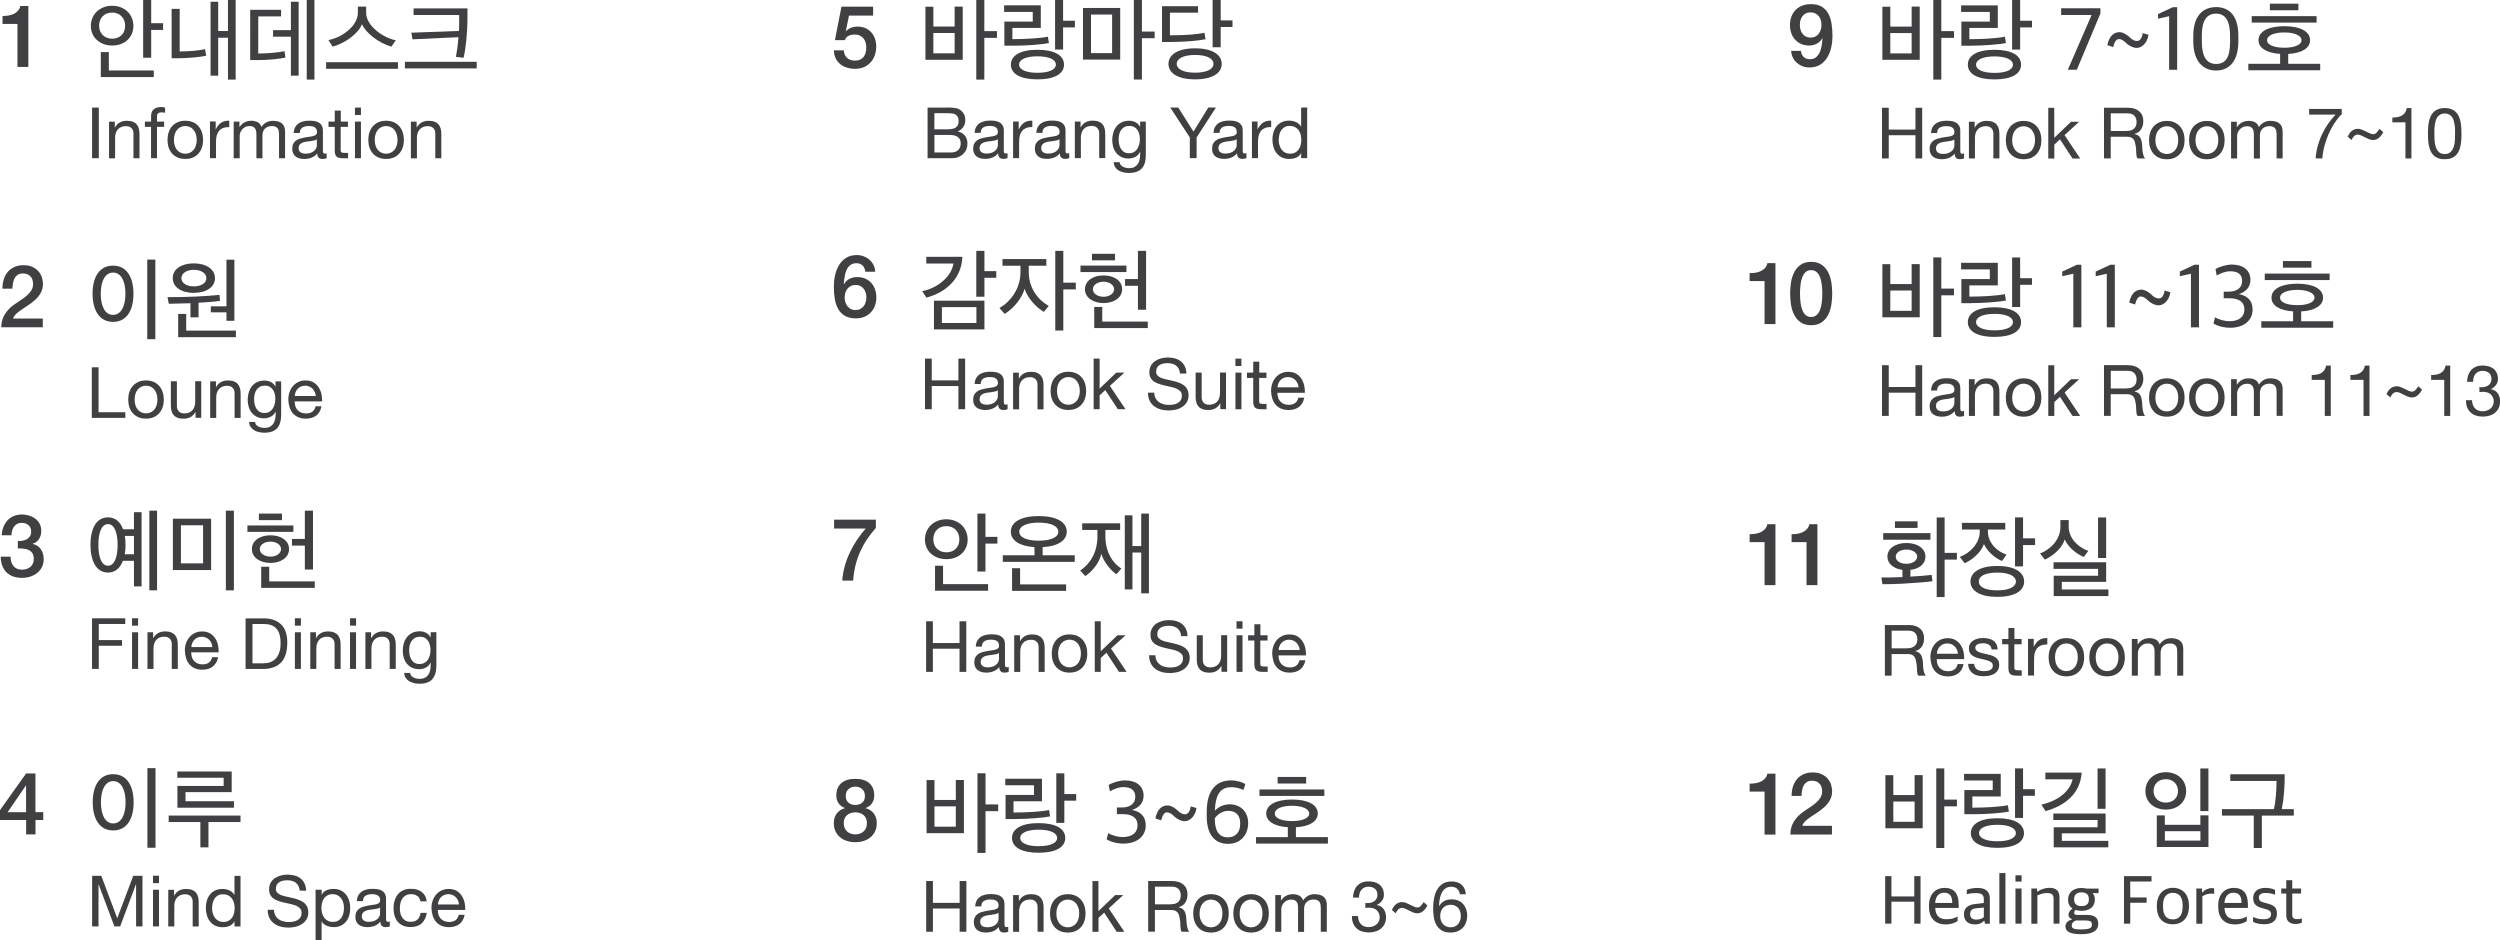 <?xml version="1.0" encoding="UTF-8"?>
<svg id="_레이어_1" data-name="레이어_1" xmlns="http://www.w3.org/2000/svg" width="464" height="174.53" version="1.1" viewBox="0 0 464 174.53">
  <!-- Generator: Adobe Illustrator 29.8.1, SVG Export Plug-In . SVG Version: 2.1.1 Build 2)  -->
  <path d="M347.97,0" fill="#00adee" stroke="#00adee" stroke-miterlimit="10" stroke-width="1.19"/>
  <g>
    <g>
      <path d="M24.76,4.8c0,2.18-1.68,3.65-3.93,3.65s-3.97-1.47-3.97-3.63,1.67-3.75,3.95-3.75,3.95,1.57,3.95,3.74ZM18.39,4.78c0,1.42,1,2.4,2.44,2.4s2.4-.97,2.4-2.38-.95-2.47-2.42-2.47-2.42,1.03-2.42,2.45ZM18.71,14.29v-4.63h1.49v3.42h8.34v1.22h-9.83ZM28.06,5.55v5.17h-1.49V0h1.49v4.31h2.21v1.25h-2.21Z" fill="#403f41"/>
      <path d="M33.27,10.81h-1.42V1.64h1.5v7.91c1.44,0,3.68-.15,4.7-.44.08.4.15.83.22,1.23-1.07.25-3.2.44-5,.47ZM42.31,14.77v-7.77h-1.81v7.04h-1.42V.32h1.42v5.44h1.81V0h1.43v14.77h-1.43Z" fill="#403f41"/>
      <path d="M52.81,9.49l.17,1.2c-1.29.26-3.09.46-5,.46h-1.54V1.82h5.73v1.22h-4.24v6.89c1.82,0,3.65-.17,4.88-.44ZM50.68,6.81v-1.22h3.31V.32h1.44v13.72h-1.44v-7.23h-3.31ZM56.93,14.77V0h1.43v14.77h-1.43Z" fill="#403f41"/>
      <path d="M60.53,12.77v-1.22h13.33v1.22h-13.33ZM72.64,8.66c-2.32-.66-4.77-2.53-5.46-4.19-.59,1.68-3.06,3.55-5.46,4.18l-.76-1.22c2.42-.42,5.46-2.57,5.46-5.05v-1.15h1.54v1.15c0,2.47,3.23,4.66,5.49,5.1l-.81,1.18Z" fill="#403f41"/>
      <path d="M75.15,12.69v-1.22h13.33v1.22h-13.33ZM86.76,3.68c-.01,2.26-.3,5.34-.72,7.04l-1.42-.17c.15-.72.36-2.18.47-3.65l-8.53.4-.22-1.23,8.85-.33c.03-.51.03-.98.03-1.39v-1.57h-8.46v-1.22h10v2.11Z" fill="#403f41"/>
    </g>
    <g>
      <path d="M18.34,19.97v9.39h-1.25v-9.39h1.25Z" fill="#403f41"/>
      <path d="M21.31,22.57v1.08h.03c.46-.83,1.2-1.23,2.21-1.23.45,0,.82.06,1.12.18.3.13.54.3.72.52.18.22.31.48.39.78.07.31.11.64.11,1.01v4.47h-1.12v-4.6c0-.42-.12-.76-.37-1-.25-.25-.58-.37-1.01-.37-.34,0-.64.05-.89.16-.25.11-.46.26-.63.45-.17.19-.29.42-.38.67-.08.26-.13.54-.13.85v3.84h-1.12v-6.8h1.05Z" fill="#403f41"/>
      <path d="M26.89,23.55v-.98h1.15v-1.02c0-.55.16-.97.48-1.25.32-.29.79-.43,1.4-.43.1,0,.22,0,.36.02.13.02.26.05.36.08v.97c-.1-.03-.2-.06-.32-.07-.12,0-.22-.02-.32-.02-.27,0-.48.06-.63.16-.15.11-.23.31-.23.61v.95h1.32v.98h-1.32v5.81h-1.11v-5.81h-1.15Z" fill="#403f41"/>
      <path d="M31.3,24.57c.14-.44.35-.81.63-1.13.28-.32.63-.57,1.04-.76.41-.19.89-.27,1.42-.27s1.02.09,1.43.27.75.44,1.03.76c.28.32.49.7.63,1.13.14.43.21.9.21,1.4s-.07.96-.21,1.39c-.14.43-.35.8-.63,1.12-.28.32-.62.57-1.03.75-.41.18-.89.27-1.43.27s-1.01-.09-1.42-.27c-.41-.18-.76-.43-1.04-.75-.28-.32-.49-.69-.63-1.12-.14-.43-.21-.9-.21-1.39s.07-.97.21-1.4ZM32.44,27.07c.11.32.26.59.45.8.19.21.42.38.68.49.26.12.53.17.82.17s.57-.06.82-.17c.26-.11.49-.28.68-.49.19-.21.35-.48.45-.8.11-.32.17-.69.17-1.1s-.06-.78-.17-1.1c-.11-.32-.26-.59-.45-.81-.19-.22-.42-.39-.68-.5-.26-.12-.53-.17-.82-.17s-.56.06-.82.17-.48.28-.68.5c-.19.22-.34.49-.45.81-.11.32-.16.69-.16,1.1s.06.77.16,1.1Z" fill="#403f41"/>
      <path d="M40.03,22.57v1.43h.02c.27-.56.61-.96,1-1.23.39-.26.89-.39,1.5-.37v1.18c-.45,0-.83.06-1.15.18-.32.13-.57.31-.76.54-.19.24-.33.52-.42.86-.09.34-.13.72-.13,1.16v3.03h-1.12v-6.8h1.05Z" fill="#403f41"/>
      <path d="M44.44,22.57v1h.03c.51-.77,1.24-1.16,2.19-1.16.42,0,.8.09,1.15.26.34.18.58.47.72.9.23-.37.53-.65.9-.85.37-.2.78-.3,1.23-.3.34,0,.65.04.92.11.28.07.52.19.71.35.2.16.35.36.46.61.11.25.16.55.16.9v4.98h-1.12v-4.46c0-.21-.02-.41-.05-.59-.04-.19-.1-.35-.2-.48-.1-.13-.23-.24-.4-.32s-.39-.12-.66-.12c-.55,0-.99.16-1.3.47-.32.32-.47.74-.47,1.26v4.24h-1.12v-4.46c0-.22-.02-.42-.06-.6-.04-.19-.11-.34-.2-.48-.1-.13-.23-.24-.39-.32-.16-.07-.37-.11-.63-.11-.32,0-.6.06-.84.2-.23.13-.42.29-.56.47-.15.18-.25.37-.32.57-.07.19-.1.36-.1.49v4.24h-1.12v-6.8h1.05Z" fill="#403f41"/>
      <path d="M60.63,29.34c-.19.12-.46.17-.8.17-.29,0-.52-.08-.69-.25-.17-.16-.26-.43-.26-.79-.31.37-.66.64-1.07.79-.4.16-.84.25-1.32.25-.31,0-.6-.04-.88-.11-.27-.07-.52-.18-.71-.33-.2-.15-.36-.34-.48-.58-.12-.24-.18-.53-.18-.87,0-.39.06-.7.2-.95.13-.25.3-.45.52-.6.22-.15.46-.27.74-.35.28-.08.56-.14.85-.2.31-.06.6-.11.87-.14.28-.03.52-.07.73-.13.21-.06.38-.14.5-.25.13-.11.19-.27.19-.48,0-.25-.05-.45-.14-.59-.09-.15-.21-.26-.35-.34s-.31-.13-.49-.16c-.18-.03-.36-.04-.53-.04-.47,0-.87.09-1.18.27-.32.18-.49.52-.51,1.02h-1.12c.01-.42.1-.77.26-1.07.16-.29.37-.52.63-.7.26-.18.57-.31.9-.39.33-.08.7-.12,1.08-.12.31,0,.61.02.91.06.3.04.58.13.82.27.25.13.45.32.59.57s.22.56.22.96v3.49c0,.26.01.45.05.58.03.12.13.18.31.18.09,0,.21-.01.34-.05v.87ZM58.81,25.85c-.14.11-.32.18-.55.23-.23.05-.46.09-.71.12-.25.03-.5.06-.76.1-.26.04-.48.11-.69.19-.2.09-.36.21-.49.38-.13.16-.19.38-.19.66,0,.19.04.34.11.46.07.13.17.23.29.31.12.08.26.14.41.17.16.04.32.05.5.05.37,0,.69-.05.95-.15.26-.1.47-.23.64-.38s.29-.32.37-.5c.08-.18.12-.35.12-.51v-1.14Z" fill="#403f41"/>
      <path d="M64.58,22.57v.98h-1.35v4.22c0,.13,0,.24.03.32s.06.14.13.19c.06.04.14.07.26.08s.25.02.43.02h.52v.99h-.86c-.29,0-.53-.02-.74-.06-.2-.04-.37-.11-.5-.22-.13-.1-.22-.26-.28-.45-.06-.19-.09-.45-.09-.76v-4.33h-1.16v-.98h1.16v-2.04h1.12v2.04h1.35Z" fill="#403f41"/>
      <path d="M65.88,21.34v-1.37h1.11v1.37h-1.11ZM66.99,22.57v6.8h-1.11v-6.8h1.11Z" fill="#403f41"/>
      <path d="M68.57,24.57c.14-.44.35-.81.63-1.13.28-.32.63-.57,1.04-.76s.89-.27,1.42-.27,1.02.09,1.43.27c.41.19.75.44,1.03.76.28.32.49.7.63,1.13.14.43.21.9.21,1.4s-.07.96-.21,1.39c-.14.43-.35.8-.63,1.12-.28.32-.62.57-1.03.75s-.89.27-1.43.27-1.01-.09-1.42-.27c-.41-.18-.76-.43-1.04-.75-.28-.32-.49-.69-.63-1.12-.14-.43-.21-.9-.21-1.39s.07-.97.21-1.4ZM69.71,27.07c.11.32.26.59.45.8.19.21.42.38.68.49.26.12.53.17.82.17s.57-.06.82-.17c.26-.11.49-.28.68-.49.19-.21.35-.48.45-.8.11-.32.17-.69.17-1.1s-.06-.78-.17-1.1c-.11-.32-.26-.59-.45-.81-.19-.22-.42-.39-.68-.5-.26-.12-.53-.17-.82-.17s-.56.06-.82.17c-.26.12-.48.28-.68.5-.19.22-.34.49-.45.81-.11.32-.16.69-.16,1.1s.06.77.16,1.1Z" fill="#403f41"/>
      <path d="M77.33,22.57v1.08h.03c.46-.83,1.2-1.23,2.21-1.23.45,0,.82.06,1.12.18.3.13.54.3.72.52.18.22.31.48.39.78.07.31.11.64.11,1.01v4.47h-1.12v-4.6c0-.42-.12-.76-.37-1-.25-.25-.58-.37-1.01-.37-.34,0-.64.05-.89.16-.25.11-.46.26-.63.45-.17.19-.29.42-.38.67-.08.26-.13.54-.13.85v3.84h-1.12v-6.8h1.05Z" fill="#403f41"/>
    </g>
    <g>
      <path d="M21.01,143.69c2.62,0,3.79,2.28,3.79,5.22s-1.16,5.22-3.79,5.22-3.8-2.3-3.8-5.24,1.18-5.2,3.8-5.2ZM21.01,144.98c-1.5,0-2.28,1.65-2.28,3.93s.77,3.92,2.28,3.92,2.3-1.64,2.3-3.92-.77-3.93-2.3-3.93ZM27.36,157.34v-14.77h1.5v14.77h-1.5Z" fill="#403f41"/>
      <path d="M37.19,157.27v-4.7h-5.88v-1.2h13.33v1.2h-5.95v4.7h-1.5ZM32.93,149.91v-4.04h8.58v-1.52h-8.6v-1.16h10.09v3.83h-8.57v1.69h8.99v1.2h-10.49Z" fill="#403f41"/>
    </g>
    <g>
      <path d="M18.8,162.55l2.96,7.89,2.97-7.89h1.71v9.39h-1.18v-7.81h-.03l-2.93,7.81h-1.07l-2.93-7.81h-.02v7.81h-1.18v-9.39h1.71Z" fill="#403f41"/>
      <path d="M28.4,163.91v-1.37h1.11v1.37h-1.11ZM29.51,165.14v6.8h-1.11v-6.8h1.11Z" fill="#403f41"/>
      <path d="M32.3,165.14v1.08h.03c.46-.83,1.2-1.23,2.21-1.23.45,0,.82.06,1.12.18.3.13.54.3.72.52.18.22.31.48.39.78.07.31.11.64.11,1.01v4.47h-1.12v-4.6c0-.42-.12-.76-.37-1-.25-.25-.58-.37-1.01-.37-.34,0-.64.05-.89.16-.25.11-.46.26-.63.45-.17.19-.29.42-.38.67-.08.26-.13.54-.13.85v3.84h-1.12v-6.8h1.05Z" fill="#403f41"/>
      <path d="M43.52,171.94v-.92h-.03c-.19.38-.47.65-.87.82-.39.17-.83.25-1.3.25-.52,0-.98-.1-1.37-.29-.39-.19-.71-.45-.97-.78-.26-.32-.45-.7-.58-1.13-.13-.43-.2-.89-.2-1.37s.06-.94.19-1.37c.13-.43.32-.8.58-1.12.26-.32.58-.58.97-.76.39-.19.84-.28,1.36-.28.18,0,.36.01.57.05.2.04.4.09.6.18.2.08.39.19.57.33.18.13.33.31.45.51h.03v-3.5h1.12v9.39h-1.12ZM39.5,169.52c.08.3.21.57.38.81.17.24.39.43.66.57.26.14.58.21.94.21s.7-.07.96-.22c.26-.15.48-.34.64-.58.17-.24.29-.52.36-.82.07-.31.11-.62.11-.93,0-.33-.04-.66-.12-.97s-.2-.58-.38-.82-.39-.43-.66-.57c-.27-.14-.6-.22-.99-.22s-.7.07-.96.22c-.26.15-.47.35-.63.59s-.27.52-.34.84c-.07.32-.11.64-.11.97,0,.32.04.63.13.93Z" fill="#403f41"/>
      <path d="M54.9,163.83c-.42-.31-.95-.45-1.6-.45-.26,0-.52.03-.77.08-.26.05-.48.14-.68.26-.2.12-.36.28-.47.49-.12.2-.18.46-.18.77,0,.29.09.52.26.7.17.18.4.33.68.44.28.12.61.21.97.28.36.07.73.16,1.1.25.37.08.74.19,1.1.31.36.12.68.28.97.48.28.2.51.45.68.76.17.31.26.69.26,1.16,0,.5-.12.93-.34,1.29-.22.35-.51.64-.86.87-.35.22-.74.39-1.18.49-.44.1-.87.15-1.29.15-.52,0-1.03-.06-1.49-.19-.47-.13-.88-.33-1.23-.6-.36-.27-.64-.61-.84-1.03-.2-.42-.31-.91-.31-1.48h1.18c0,.39.07.73.23,1.02.15.29.35.52.6.71.25.19.54.32.87.41s.68.13,1.03.13c.28,0,.57-.02.85-.08.29-.05.54-.14.77-.27.23-.13.41-.3.55-.52.14-.22.21-.5.21-.84s-.08-.59-.26-.79c-.17-.2-.4-.37-.68-.5-.29-.13-.61-.23-.97-.31-.36-.08-.72-.16-1.1-.25-.38-.08-.74-.18-1.1-.29-.36-.11-.68-.26-.97-.43-.29-.18-.52-.41-.69-.7-.17-.28-.26-.64-.26-1.07,0-.47.1-.88.29-1.23.19-.34.45-.63.77-.85.32-.22.69-.39,1.1-.5.4-.11.83-.17,1.25-.17.48,0,.93.06,1.34.17s.77.29,1.09.54c.31.25.56.56.74.93.18.37.28.82.3,1.34h-1.19c-.07-.68-.31-1.16-.73-1.47Z" fill="#403f41"/>
      <path d="M59.7,165.14v.92h.02c.19-.38.47-.65.87-.82s.83-.26,1.3-.26c.52,0,.98.09,1.37.29.39.19.71.45.97.78.26.32.45.71.58,1.14.13.43.19.89.19,1.36s-.06.94-.19,1.37c-.13.43-.32.81-.58,1.12-.26.32-.58.58-.97.76-.39.19-.84.28-1.36.28-.17,0-.35-.02-.56-.05-.2-.04-.41-.09-.61-.17-.2-.08-.39-.19-.57-.32-.18-.13-.33-.3-.45-.51h-.02v3.5h-1.12v-9.39h1.12ZM63.71,167.55c-.08-.31-.21-.58-.39-.81-.17-.24-.39-.42-.65-.57-.27-.14-.58-.21-.94-.21-.38,0-.7.07-.96.22s-.48.34-.64.58c-.17.24-.29.52-.36.83-.07.31-.11.62-.11.93,0,.33.04.65.12.97.08.31.2.58.38.82.17.24.39.43.66.57.27.15.6.22.98.22s.71-.07.97-.22c.26-.15.47-.35.63-.59.16-.25.27-.53.34-.84s.1-.64.1-.97c0-.32-.04-.62-.12-.92Z" fill="#403f41"/>
      <path d="M72.35,171.91c-.19.12-.46.17-.8.17-.29,0-.52-.08-.69-.25-.17-.16-.26-.43-.26-.79-.31.37-.66.64-1.07.79-.4.16-.84.25-1.32.25-.31,0-.6-.04-.88-.11-.27-.07-.52-.18-.71-.33-.2-.15-.36-.34-.48-.58-.12-.24-.18-.53-.18-.87,0-.39.06-.7.2-.95.13-.25.3-.45.52-.6.22-.15.46-.27.74-.35.28-.08.56-.14.85-.2.31-.06.6-.11.87-.14.28-.03.52-.07.73-.13.21-.06.38-.14.5-.25.13-.11.19-.27.19-.48,0-.25-.05-.45-.14-.59-.09-.15-.21-.26-.35-.34-.14-.08-.31-.13-.49-.16-.18-.03-.36-.04-.53-.04-.47,0-.87.09-1.18.27-.32.18-.49.52-.51,1.02h-1.12c.01-.42.1-.77.26-1.07.16-.29.37-.52.63-.7.26-.18.57-.31.9-.39.33-.08.7-.12,1.08-.12.31,0,.61.02.91.06.3.04.58.13.82.27.25.13.45.32.59.57s.22.56.22.96v3.49c0,.26.01.45.05.58.03.12.13.18.31.18.09,0,.21-.01.34-.05v.87ZM70.54,168.42c-.14.11-.32.18-.55.23-.23.05-.46.09-.71.12-.25.03-.5.06-.76.1-.26.04-.48.11-.69.19-.2.09-.36.21-.49.38-.13.16-.19.38-.19.66,0,.19.04.34.11.46.07.13.17.23.29.31.12.08.26.14.41.17.16.04.32.05.5.05.37,0,.69-.05.95-.15.26-.1.47-.23.64-.38.17-.15.29-.32.37-.5.08-.18.12-.35.12-.51v-1.14Z" fill="#403f41"/>
      <path d="M77.46,166.32c-.28-.24-.66-.36-1.13-.36-.4,0-.74.07-1.01.22-.27.15-.49.35-.65.59-.16.25-.28.53-.35.85-.07.32-.11.65-.11.99,0,.32.04.62.11.92.07.3.19.56.35.79.16.24.37.42.62.56.26.14.56.21.91.21.55,0,.98-.14,1.29-.43.31-.29.5-.7.57-1.23h1.15c-.13.84-.44,1.49-.94,1.95-.5.45-1.19.68-2.06.68-.52,0-.97-.08-1.37-.25-.4-.17-.73-.4-1-.71-.26-.31-.47-.67-.6-1.1-.13-.42-.2-.89-.2-1.4s.06-.98.2-1.43c.13-.44.33-.83.59-1.16.27-.33.6-.59,1.01-.77.4-.19.87-.28,1.41-.28.39,0,.75.05,1.09.13.34.09.64.24.9.43.26.19.47.44.64.73.17.29.27.64.32,1.04h-1.16c-.09-.43-.27-.76-.55-1Z" fill="#403f41"/>
      <path d="M85.27,171.5c-.51.39-1.15.58-1.92.58-.54,0-1.02-.09-1.42-.26-.4-.18-.73-.42-1.01-.73-.27-.32-.47-.7-.61-1.13-.14-.44-.21-.92-.23-1.43,0-.52.08-.99.24-1.42.16-.43.38-.8.66-1.12.29-.32.62-.56,1.01-.74.39-.17.82-.26,1.29-.26.6,0,1.1.13,1.5.37.4.25.72.57.96.96.24.39.41.81.5,1.26.09.45.13.89.11,1.3h-5.09c0,.3.03.58.11.85.08.27.2.51.38.71.18.21.4.37.67.5.27.12.59.18.96.18.47,0,.86-.11,1.16-.33.3-.22.5-.55.6-1h1.1c-.15.76-.48,1.34-.98,1.72ZM85,167.13c-.1-.24-.24-.44-.4-.61-.17-.17-.38-.31-.61-.41-.23-.1-.49-.15-.77-.15s-.55.05-.78.15c-.23.1-.43.24-.6.41-.17.18-.3.38-.39.61-.1.23-.15.48-.17.74h3.91c-.02-.26-.08-.52-.18-.75Z" fill="#403f41"/>
    </g>
    <g>
      <path d="M20.98,49.3c2.62,0,3.79,2.28,3.79,5.22s-1.16,5.22-3.79,5.22-3.8-2.3-3.8-5.24,1.18-5.2,3.8-5.2ZM20.98,50.59c-1.5,0-2.28,1.65-2.28,3.93s.77,3.92,2.28,3.92,2.3-1.64,2.3-3.92-.77-3.93-2.3-3.93ZM27.33,62.95v-14.77h1.5v14.77h-1.5Z" fill="#403f41"/>
      <path d="M35.35,58.9v-2.62c-1.44.05-2.72.06-4.02.1l-.24-1.23c1.71,0,3.29-.02,4.92-.09,1.89-.08,3.35-.19,4.73-.33l.1,1.11c-.98.15-2.52.27-3.99.35v2.71h-1.5ZM35.98,54.36c-2.26,0-3.92-1.03-3.92-2.74s1.66-2.74,3.92-2.74,3.92,1.08,3.92,2.75-1.64,2.72-3.92,2.72ZM33.07,62.58v-4.31h1.49v3.09h9.22v1.22h-10.71ZM35.98,50.08c-1.4,0-2.31.68-2.31,1.55s.91,1.52,2.31,1.52,2.32-.64,2.32-1.52-.91-1.55-2.32-1.55ZM42.03,59.54v-1.57h-2.9v-1.12h2.9v-8.66h1.47v11.35h-1.47Z" fill="#403f41"/>
    </g>
    <g>
      <path d="M18.29,68.17v8.34h4.97v1.05h-6.22v-9.39h1.25Z" fill="#403f41"/>
      <path d="M24.01,72.77c.14-.44.35-.81.63-1.13.28-.32.63-.57,1.04-.76.41-.19.89-.27,1.42-.27s1.02.09,1.43.27.75.44,1.03.76c.28.32.49.7.63,1.13.14.43.21.9.21,1.4s-.07.96-.21,1.39c-.14.43-.35.8-.63,1.12-.28.32-.62.57-1.03.75-.41.18-.89.27-1.43.27s-1.01-.09-1.42-.27-.76-.43-1.04-.75c-.28-.32-.49-.69-.63-1.12-.14-.43-.21-.9-.21-1.39s.07-.97.21-1.4ZM25.15,75.26c.11.32.26.59.45.8.19.21.42.38.68.49.26.12.53.17.82.17s.57-.06.82-.17c.26-.11.49-.28.68-.49.19-.21.35-.48.45-.8.11-.32.17-.69.17-1.1s-.06-.78-.17-1.1c-.11-.32-.26-.59-.45-.81-.19-.22-.42-.39-.68-.5-.26-.12-.53-.17-.82-.17s-.56.06-.82.17c-.26.12-.48.28-.68.5-.19.22-.34.49-.45.81-.11.32-.16.69-.16,1.1s.06.77.16,1.1Z" fill="#403f41"/>
      <path d="M36.29,77.56v-1.08h-.03c-.24.42-.54.73-.91.93-.37.2-.8.3-1.3.3-.45,0-.82-.06-1.12-.18-.3-.12-.54-.29-.72-.51-.19-.22-.32-.48-.39-.78-.07-.3-.11-.64-.11-1.01v-4.47h1.12v4.6c0,.42.13.76.37,1,.24.25.58.37,1.01.37.34,0,.64-.05.89-.16.25-.1.46-.26.63-.45.17-.19.29-.42.37-.68.08-.26.13-.54.13-.85v-3.84h1.12v6.8h-1.05Z" fill="#403f41"/>
      <path d="M40.08,70.76v1.08h.03c.46-.83,1.2-1.23,2.21-1.23.45,0,.82.06,1.12.18.3.13.54.3.72.52.18.22.31.48.39.78.07.31.11.64.11,1.01v4.47h-1.12v-4.6c0-.42-.12-.76-.37-1-.25-.25-.58-.37-1.01-.37-.34,0-.64.05-.89.16-.25.11-.46.26-.63.45-.17.19-.29.42-.38.67-.08.26-.13.54-.13.85v3.84h-1.12v-6.8h1.05Z" fill="#403f41"/>
      <path d="M51.44,79.48c-.51.55-1.31.83-2.39.83-.32,0-.64-.04-.97-.11-.33-.07-.63-.18-.9-.34-.26-.16-.49-.37-.66-.62-.18-.25-.27-.56-.29-.93h1.12c0,.2.07.38.19.52.12.14.26.26.43.34.17.09.36.15.56.19.2.04.39.06.58.06.37,0,.68-.06.94-.19.25-.13.46-.3.63-.52.16-.22.28-.49.36-.81.08-.32.12-.66.12-1.04v-.45h-.03c-.19.42-.48.73-.88.93-.39.2-.8.3-1.24.3-.51,0-.95-.09-1.33-.28-.38-.18-.69-.43-.95-.74-.25-.31-.45-.67-.57-1.09-.13-.42-.19-.86-.19-1.32,0-.4.05-.82.16-1.24.11-.42.28-.81.52-1.16.25-.35.57-.63.97-.85.4-.22.9-.33,1.48-.33.43,0,.83.09,1.18.28.36.19.64.47.84.84h.01v-.97h1.05v6.22c0,1.11-.26,1.94-.76,2.5ZM50.01,76.42c.26-.15.47-.36.63-.61.16-.25.27-.53.35-.85.07-.32.11-.63.11-.95,0-.3-.03-.59-.1-.88-.07-.29-.19-.55-.34-.78-.15-.23-.35-.42-.6-.56-.25-.14-.54-.21-.89-.21s-.67.07-.92.2-.46.32-.62.55-.28.49-.36.79c-.07.3-.11.61-.11.93,0,.31.03.61.09.92.06.31.17.58.32.84.15.25.35.45.59.61.25.15.55.23.92.23s.68-.07.94-.23Z" fill="#403f41"/>
      <path d="M58.7,77.12c-.51.39-1.15.58-1.92.58-.54,0-1.02-.09-1.42-.26-.4-.18-.73-.42-1.01-.73-.27-.32-.47-.7-.61-1.13-.14-.44-.21-.92-.23-1.43,0-.52.08-.99.24-1.42.16-.43.38-.8.66-1.12.29-.32.62-.56,1.01-.74.39-.17.82-.26,1.29-.26.6,0,1.1.13,1.5.37.4.25.72.57.96.96.24.39.41.81.5,1.26.09.45.13.89.11,1.3h-5.09c0,.3.03.58.11.85.08.27.2.51.38.71.18.21.4.37.67.5.27.12.59.18.96.18.47,0,.86-.11,1.16-.33.3-.22.5-.55.6-1h1.1c-.15.76-.48,1.34-.98,1.72ZM58.42,72.76c-.1-.24-.24-.44-.4-.61-.17-.17-.38-.31-.61-.41-.23-.1-.49-.15-.77-.15s-.55.05-.78.15c-.23.1-.43.24-.6.41-.17.18-.3.38-.39.61-.1.23-.15.48-.17.74h3.91c-.02-.26-.08-.52-.18-.75Z" fill="#403f41"/>
    </g>
    <path d="M.47,2.97c.39,0,.76-.03,1.13-.09s.7-.18.99-.32c.3-.15.55-.34.76-.58.21-.24.35-.53.41-.87h1.5v11.31h-2.02v-7.98H.47v-1.46Z" fill="#403f41"/>
    <path d="M7.96,60.74H.24c0-.94.24-1.76.68-2.45.44-.7,1.04-1.31,1.81-1.83.37-.27.75-.53,1.15-.78.4-.25.77-.52,1.1-.82.33-.29.61-.6.82-.94.22-.34.33-.73.34-1.17,0-.2-.03-.42-.07-.65-.05-.23-.14-.45-.28-.64s-.33-.37-.58-.5c-.25-.13-.57-.2-.97-.2-.37,0-.67.07-.91.22-.24.14-.44.34-.58.59-.15.26-.26.55-.32.9-.07.34-.11.71-.12,1.11H.45c0-.63.08-1.2.25-1.74.17-.53.42-.99.75-1.38.33-.39.74-.69,1.22-.91.48-.22,1.03-.33,1.67-.33.69,0,1.27.11,1.73.34.46.23.84.51,1.12.86.28.34.49.71.6,1.12.12.41.18.79.18,1.16,0,.45-.07.86-.21,1.23-.14.37-.33.7-.57,1.01-.24.31-.51.59-.81.84-.3.26-.61.5-.94.73-.32.23-.64.44-.97.64-.32.2-.62.41-.9.62-.27.2-.52.42-.72.64-.2.22-.34.45-.42.71h5.51v1.65Z" fill="#403f41"/>
    <path d="M3.29,100.41c.3.01.6,0,.9-.06.3-.05.57-.15.81-.28s.43-.32.57-.56c.15-.24.22-.52.22-.87,0-.48-.16-.87-.49-1.16-.33-.29-.75-.44-1.27-.44-.32,0-.6.06-.84.19-.24.13-.44.31-.59.53-.16.22-.27.47-.35.74s-.11.56-.1.84H.32c.02-.55.13-1.06.31-1.53.19-.46.44-.87.75-1.22.32-.35.71-.62,1.16-.81.45-.19.97-.29,1.54-.29.44,0,.87.06,1.3.19.43.13.81.32,1.15.57.34.25.61.56.82.94.2.39.31.82.31,1.32,0,.57-.13,1.07-.39,1.49-.26.43-.66.73-1.21.93v.03c.64.13,1.15.45,1.51.96.36.52.54,1.14.54,1.87,0,.54-.11,1.02-.32,1.45-.21.43-.51.78-.87,1.08-.37.3-.79.52-1.28.69-.48.16-1,.24-1.54.24-.65,0-1.23-.09-1.72-.28-.49-.19-.9-.45-1.23-.8-.33-.34-.58-.76-.75-1.24-.17-.48-.26-1.02-.27-1.61h1.84c-.02.69.15,1.26.51,1.72.36.45.9.69,1.62.69.62,0,1.13-.18,1.55-.52.41-.35.62-.85.62-1.49,0-.45-.09-.79-.26-1.05-.17-.26-.4-.45-.68-.59-.28-.13-.59-.22-.95-.25-.35-.03-.71-.04-1.07-.03v-1.37Z" fill="#403f41"/>
    <path d="M8.04,152.19h-1.45v2.68h-1.74v-2.68H0v-1.83l4.84-6.8h1.74v7.17h1.45v1.46ZM1.42,150.74h3.42v-4.97h-.03l-3.39,4.97Z" fill="#403f41"/>
    <g>
      <path d="M22.85,98.23h2.01v-3.16h1.42v13.77h-1.42v-4.75h-2.05c-.51,1.34-1.42,2.18-2.77,2.18-2.2,0-3.25-2.23-3.25-5.16s1.05-5.09,3.25-5.09c1.39,0,2.3.86,2.81,2.22ZM20.04,97.27c-1.19,0-1.78,1.59-1.78,3.86s.59,3.87,1.78,3.87,1.79-1.59,1.79-3.87-.61-3.86-1.79-3.86ZM23.17,99.47c.08.52.13,1.07.13,1.66,0,.63-.05,1.2-.15,1.74h1.71v-3.4h-1.69ZM27.72,109.57v-14.79h1.43v14.79h-1.43Z" fill="#403f41"/>
      <path d="M32.09,105.8v-9.53h7.09v9.53h-7.09ZM37.69,97.49h-4.11v7.07h4.11v-7.07ZM41.92,109.57v-14.79h1.49v14.79h-1.49Z" fill="#403f41"/>
      <path d="M45.92,98.72v-1.2h8.53v1.2h-8.53ZM50.2,104.48c-1.98,0-3.45-1.03-3.45-2.57s1.45-2.56,3.45-2.56,3.45,1.02,3.45,2.56-1.49,2.57-3.45,2.57ZM48.05,96.54v-1.22h4.28v1.22h-4.28ZM50.2,100.52c-1.07,0-1.98.56-1.98,1.39s.91,1.4,1.98,1.4,1.96-.59,1.96-1.4-.91-1.39-1.96-1.39ZM48.48,109.11v-3.92h1.49v2.72h8.45v1.2h-9.93ZM54.19,101.26v-1.24h2.39v-5.24h1.51v10.93h-1.51v-4.45h-2.39Z" fill="#403f41"/>
    </g>
    <g>
      <path d="M23.25,114.76v1.05h-4.92v2.99h4.32v1.05h-4.32v4.3h-1.25v-9.39h6.17Z" fill="#403f41"/>
      <path d="M24.51,116.12v-1.37h1.12v1.37h-1.12ZM25.63,117.35v6.8h-1.12v-6.8h1.12Z" fill="#403f41"/>
      <path d="M28.42,117.35v1.08h.03c.46-.82,1.2-1.24,2.21-1.24.45,0,.82.06,1.12.19.3.12.54.29.72.51.18.22.31.48.39.78.08.3.11.64.11,1.01v4.47h-1.12v-4.61c0-.42-.12-.75-.37-1-.24-.25-.58-.37-1.01-.37-.34,0-.64.05-.89.16-.25.11-.46.25-.62.45-.17.19-.29.42-.37.68-.08.26-.13.54-.13.85v3.84h-1.12v-6.8h1.05Z" fill="#403f41"/>
      <path d="M39.49,123.72c-.51.39-1.15.58-1.92.58-.54,0-1.01-.09-1.41-.26s-.73-.42-1.01-.74-.48-.69-.61-1.13c-.14-.44-.21-.92-.23-1.43,0-.52.08-.99.24-1.42.16-.43.38-.8.66-1.12.29-.32.62-.56,1.01-.74.39-.18.82-.26,1.28-.26.6,0,1.11.13,1.51.37.4.25.72.57.96.95.24.39.41.81.5,1.26.09.46.13.89.11,1.3h-5.09c0,.3.03.58.11.85.08.27.21.51.38.71.18.2.4.37.67.49.27.12.59.18.96.18.47,0,.86-.11,1.16-.33.3-.22.5-.55.6-1h1.11c-.15.76-.48,1.34-.99,1.72ZM39.23,119.35c-.1-.24-.24-.44-.41-.61-.17-.17-.37-.31-.6-.41-.23-.1-.49-.15-.77-.15s-.55.05-.78.15c-.23.1-.43.24-.6.42s-.3.38-.39.61c-.1.23-.15.48-.17.74h3.91c-.02-.26-.08-.51-.18-.75Z" fill="#403f41"/>
      <path d="M48.81,114.76c1.45,0,2.56.37,3.34,1.11.78.74,1.17,1.86,1.17,3.37,0,.79-.09,1.49-.26,2.1-.18.61-.45,1.12-.82,1.54-.37.42-.84.73-1.41.95-.57.22-1.24.33-2.02.33h-3.23v-9.39h3.23ZM48.92,123.1c.14,0,.32-.01.53-.03.21-.02.43-.07.67-.16.24-.08.47-.2.7-.36.23-.16.44-.37.62-.64s.34-.61.46-1.02c.12-.41.18-.9.18-1.48s-.05-1.06-.16-1.51c-.11-.44-.29-.82-.54-1.13-.25-.31-.57-.55-.96-.71-.4-.16-.88-.24-1.46-.24h-2.1v7.29h2.08Z" fill="#403f41"/>
      <path d="M54.73,116.12v-1.37h1.12v1.37h-1.12ZM55.85,117.35v6.8h-1.12v-6.8h1.12Z" fill="#403f41"/>
      <path d="M58.64,117.35v1.08h.03c.46-.82,1.2-1.24,2.21-1.24.45,0,.82.06,1.12.19.3.12.54.29.72.51.18.22.31.48.39.78.08.3.11.64.11,1.01v4.47h-1.12v-4.61c0-.42-.12-.75-.37-1-.24-.25-.58-.37-1.01-.37-.34,0-.64.05-.89.16-.25.11-.46.25-.62.45-.17.19-.29.42-.37.68-.08.26-.13.54-.13.85v3.84h-1.12v-6.8h1.05Z" fill="#403f41"/>
      <path d="M64.97,116.12v-1.37h1.12v1.37h-1.12ZM66.08,117.35v6.8h-1.12v-6.8h1.12Z" fill="#403f41"/>
      <path d="M68.87,117.35v1.08h.03c.46-.82,1.2-1.24,2.21-1.24.45,0,.82.06,1.12.19.3.12.54.29.72.51.18.22.31.48.39.78.08.3.11.64.11,1.01v4.47h-1.12v-4.61c0-.42-.12-.75-.37-1-.24-.25-.58-.37-1.01-.37-.34,0-.64.05-.89.16-.25.11-.46.25-.62.45-.17.19-.29.42-.37.68-.08.26-.13.54-.13.85v3.84h-1.12v-6.8h1.05Z" fill="#403f41"/>
      <path d="M80.24,126.07c-.51.55-1.3.83-2.4.83-.31,0-.64-.03-.96-.11s-.63-.18-.9-.34c-.27-.16-.49-.36-.67-.62-.18-.25-.27-.56-.29-.93h1.12c0,.2.07.37.19.51.12.14.26.25.43.34s.36.15.56.19c.2.04.39.06.58.06.37,0,.68-.07.93-.19.25-.13.46-.3.63-.53.16-.22.29-.49.36-.81.08-.32.11-.66.11-1.04v-.45h-.02c-.2.42-.49.73-.88.93s-.8.29-1.24.29c-.51,0-.95-.09-1.33-.28-.38-.18-.69-.43-.95-.74-.25-.31-.44-.68-.57-1.09-.13-.42-.19-.86-.19-1.32,0-.4.05-.82.16-1.24.11-.43.28-.81.53-1.16.24-.35.57-.63.97-.86s.9-.34,1.49-.34c.43,0,.82.1,1.18.28.36.19.64.47.84.85h.01v-.97h1.06v6.22c0,1.12-.26,1.95-.77,2.5ZM78.82,123.01c.26-.15.47-.35.62-.6.16-.25.28-.53.35-.85.08-.32.11-.63.11-.95,0-.3-.03-.59-.11-.88-.07-.29-.18-.55-.33-.78-.16-.23-.36-.42-.6-.56-.24-.14-.54-.21-.9-.21s-.67.07-.92.2c-.26.14-.46.32-.63.55-.16.23-.28.49-.36.79-.07.3-.11.61-.11.93,0,.31.03.61.09.92.06.31.17.59.32.84s.34.45.59.6c.24.15.55.23.92.23s.68-.08.94-.23Z" fill="#403f41"/>
    </g>
  </g>
  <g>
    <g>
      <g>
        <path d="M171.76,11.1V1.25h1.47v3.68h3.95V1.23h1.5v9.87h-6.93ZM177.18,6.13h-3.95v3.77h3.95v-3.77ZM182.69,7.03v7.74h-1.49V0h1.49v5.78h2.35v1.25h-2.35Z" fill="#403f41"/>
        <path d="M188.22,8.48h-1.81v-4.47h5.27v-1.79h-5.32V.99h6.81v4.19h-5.27v2.08h.35c1.76,0,4.68-.13,6.24-.45l.19,1.18c-1.42.29-4.41.49-6.45.49ZM192.55,14.73c-3.21,0-4.93-1.04-4.93-2.73s1.72-2.76,4.93-2.76,4.93,1.06,4.93,2.76-1.74,2.73-4.93,2.73ZM189.14,11.99c0,.93,1.27,1.52,3.41,1.52s3.42-.58,3.42-1.52-1.29-1.54-3.42-1.54-3.41.59-3.41,1.54ZM197.31,5.09v4.1h-1.49V0h1.49v3.85h2.19v1.23h-2.19Z" fill="#403f41"/>
        <path d="M201,11.06V1.48h6.91v9.58h-6.91ZM206.41,2.7h-3.92v7.16h3.92V2.7ZM211.94,7.09v7.67h-1.5V0h1.5v5.86h2.36v1.23h-2.36Z" fill="#403f41"/>
        <path d="M217.79,6.54c2.03,0,4.32-.14,5.76-.46l.2,1.2c-1.55.32-4,.51-6.6.51h-1.48V1.15h6.69v1.2h-5.22v4.19h.66ZM221.8,14.73c-3.19,0-4.93-1.15-4.93-2.87s1.74-2.89,4.93-2.89,4.95,1.16,4.95,2.89-1.76,2.87-4.95,2.87ZM221.8,10.2c-2.13,0-3.4.66-3.4,1.65s1.27,1.64,3.4,1.64,3.42-.63,3.42-1.64-1.29-1.65-3.42-1.65ZM226.56,5.02v3.75h-1.5V0h1.5v3.78h2.19v1.23h-2.19Z" fill="#403f41"/>
      </g>
      <path d="M156.2,1.24h5.85v1.65h-4.48l-.58,2.87.03.03c.25-.28.56-.49.94-.64.39-.14.77-.22,1.14-.22.56,0,1.06.09,1.5.28.44.19.81.45,1.11.79.3.34.53.74.69,1.21.16.46.23.97.23,1.5,0,.45-.07.92-.22,1.4-.14.48-.38.91-.69,1.31-.32.39-.72.71-1.22.97-.5.25-1.09.38-1.78.38-.55,0-1.06-.07-1.53-.22-.47-.14-.88-.36-1.24-.65-.35-.29-.64-.64-.84-1.07-.21-.43-.33-.92-.35-1.49h1.84c.05.61.26,1.09.63,1.42.36.32.85.49,1.45.49.39,0,.71-.06.98-.19.27-.13.49-.31.65-.53.17-.23.29-.49.36-.79.07-.3.11-.62.11-.97,0-.32-.05-.61-.13-.9-.09-.28-.22-.53-.39-.75-.17-.21-.39-.39-.67-.52-.28-.13-.6-.19-.97-.19-.39,0-.75.07-1.09.22-.34.15-.58.42-.73.82h-1.84l1.21-6.19Z" fill="#403f41"/>
      <path d="M160.59,50.4c-.04-.46-.2-.84-.49-1.12-.28-.29-.67-.43-1.16-.43-.33,0-.62.06-.86.19-.24.12-.45.29-.61.49-.17.2-.3.44-.4.7-.11.26-.19.54-.25.84-.06.29-.11.58-.14.86-.03.28-.05.55-.07.8l.03.03c.25-.45.59-.79,1.03-1.01.44-.22.91-.33,1.42-.33.56,0,1.06.1,1.5.29.44.19.82.46,1.12.8.31.34.54.74.7,1.21.16.46.24.96.24,1.5s-.09,1.06-.26,1.53c-.18.47-.44.88-.77,1.23-.33.35-.73.62-1.2.82-.46.19-.97.29-1.54.29-.83,0-1.51-.15-2.04-.46-.53-.31-.96-.72-1.26-1.26-.31-.53-.52-1.16-.64-1.87-.12-.72-.18-1.49-.18-2.32,0-.68.07-1.36.22-2.05.15-.69.39-1.32.72-1.88.33-.56.77-1.03,1.32-1.38.54-.36,1.22-.53,2.01-.53.45,0,.88.07,1.28.23.39.15.75.36,1.06.63.31.27.56.59.75.97.19.38.3.8.32,1.26h-1.84ZM158.81,57.54c.33,0,.63-.07.87-.2.25-.13.45-.31.62-.52.17-.21.29-.46.37-.75.08-.28.13-.58.13-.88s-.04-.59-.13-.87c-.08-.28-.2-.52-.37-.73-.17-.21-.37-.38-.62-.51-.25-.13-.54-.19-.87-.19s-.63.06-.88.19c-.26.12-.47.29-.64.5-.17.21-.3.45-.39.73-.08.28-.13.58-.13.89s.04.61.13.89c.09.28.22.53.39.75.17.22.39.39.64.52.25.13.54.19.88.19Z" fill="#403f41"/>
      <g>
        <path d="M172.93,66.56v4.04h4.95v-4.04h1.25v9.39h-1.25v-4.3h-4.95v4.3h-1.25v-9.39h1.25Z" fill="#403f41"/>
        <path d="M187.01,75.93c-.19.12-.46.17-.8.17-.29,0-.52-.08-.69-.25-.17-.16-.26-.43-.26-.79-.31.37-.66.64-1.07.79-.4.16-.84.25-1.32.25-.31,0-.6-.04-.88-.11-.27-.07-.52-.18-.71-.33-.2-.15-.36-.34-.48-.58-.12-.24-.18-.53-.18-.87,0-.39.06-.7.2-.95.13-.25.3-.45.52-.6.22-.15.46-.27.74-.35.28-.08.56-.14.85-.2.31-.06.6-.11.87-.14.28-.03.52-.07.73-.13.21-.06.38-.14.5-.25.13-.11.19-.27.19-.48,0-.25-.05-.45-.14-.59-.09-.15-.21-.26-.35-.34s-.31-.13-.49-.16c-.18-.03-.36-.04-.53-.04-.47,0-.87.09-1.18.27-.32.18-.49.52-.51,1.02h-1.12c.01-.42.1-.77.26-1.07.16-.29.37-.52.63-.7.26-.18.57-.31.9-.39.33-.08.7-.12,1.08-.12.31,0,.61.02.91.06.3.04.58.13.82.27.25.13.45.32.59.57.15.25.22.56.22.96v3.49c0,.26.01.45.05.58.03.12.13.18.31.18.09,0,.21-.01.34-.05v.87ZM185.2,72.44c-.14.11-.32.18-.55.23-.23.05-.46.09-.71.12-.25.03-.5.06-.76.1-.26.04-.48.11-.69.19-.2.09-.36.21-.49.38-.13.16-.19.38-.19.66,0,.19.04.34.11.46.07.13.17.23.29.31.12.08.26.14.41.17.16.04.32.05.5.05.37,0,.69-.05.95-.15.26-.1.47-.23.64-.38s.29-.32.37-.5.12-.35.12-.51v-1.14Z" fill="#403f41"/>
        <path d="M189.1,69.16v1.08h.03c.46-.83,1.2-1.23,2.21-1.23.45,0,.82.06,1.12.18.3.13.54.3.72.52.18.22.31.48.39.78.07.31.11.64.11,1.01v4.47h-1.12v-4.6c0-.42-.12-.76-.37-1-.25-.25-.58-.37-1.01-.37-.34,0-.64.05-.89.16-.25.11-.46.26-.63.45-.17.19-.29.42-.38.67-.08.26-.13.54-.13.85v3.84h-1.12v-6.8h1.05Z" fill="#403f41"/>
        <path d="M195.2,71.16c.14-.44.35-.81.63-1.13.28-.32.63-.57,1.04-.76.41-.19.89-.27,1.42-.27s1.02.09,1.43.27.75.44,1.03.76c.28.32.49.7.63,1.13.14.43.21.9.21,1.4s-.07.96-.21,1.39c-.14.43-.35.8-.63,1.12-.28.32-.62.57-1.03.75-.41.18-.89.27-1.43.27s-1.01-.09-1.42-.27c-.41-.18-.76-.43-1.04-.75-.28-.32-.49-.69-.63-1.12-.14-.43-.21-.9-.21-1.39s.07-.97.21-1.4ZM196.34,73.66c.11.32.26.59.45.8.19.21.42.38.68.49.26.12.53.17.82.17s.57-.06.82-.17c.26-.11.49-.28.68-.49.19-.21.35-.48.45-.8.11-.32.17-.69.17-1.1s-.06-.78-.17-1.1c-.11-.32-.26-.59-.45-.81-.19-.22-.42-.39-.68-.5-.26-.12-.53-.17-.82-.17s-.56.06-.82.17c-.26.12-.48.28-.68.5-.19.22-.34.49-.45.81-.11.32-.16.69-.16,1.1s.06.77.16,1.1Z" fill="#403f41"/>
        <path d="M204.09,66.56v5.56l3.1-2.97h1.5l-2.7,2.47,2.9,4.33h-1.42l-2.33-3.55-1.05.97v2.58h-1.11v-9.39h1.11Z" fill="#403f41"/>
        <path d="M218.28,67.85c-.42-.31-.95-.45-1.6-.45-.26,0-.52.03-.77.08-.26.05-.48.14-.68.26-.2.12-.36.28-.47.49-.12.2-.18.46-.18.77,0,.29.09.52.26.7.17.18.4.33.68.44.28.12.61.21.97.28.36.07.73.16,1.1.25.37.08.74.19,1.1.31.36.12.68.28.97.48.28.2.51.45.68.76s.26.69.26,1.16c0,.5-.12.93-.34,1.29-.22.35-.51.64-.86.87-.35.22-.74.39-1.18.49-.44.1-.87.15-1.29.15-.52,0-1.03-.06-1.49-.19-.47-.13-.88-.33-1.23-.6-.36-.27-.64-.61-.84-1.03-.2-.42-.31-.91-.31-1.48h1.18c0,.39.07.73.23,1.02.15.29.35.52.6.71s.54.32.87.41c.33.09.68.13,1.03.13.28,0,.57-.02.85-.08.29-.05.54-.14.77-.27.23-.13.41-.3.55-.52.14-.22.21-.5.21-.84s-.08-.59-.26-.79c-.17-.2-.4-.37-.68-.5-.29-.13-.61-.23-.97-.31-.36-.08-.72-.16-1.1-.25-.38-.08-.74-.18-1.1-.29-.36-.11-.68-.26-.97-.43-.29-.18-.52-.41-.69-.7-.17-.28-.26-.64-.26-1.07,0-.47.1-.88.29-1.23.19-.34.45-.63.77-.85.32-.22.69-.39,1.1-.5.4-.11.83-.17,1.25-.17.48,0,.93.06,1.34.17s.77.29,1.09.54.56.56.74.93c.18.37.28.82.3,1.34h-1.19c-.07-.68-.31-1.16-.73-1.47Z" fill="#403f41"/>
        <path d="M226.49,75.95v-1.08h-.03c-.24.42-.54.73-.91.93-.37.2-.8.3-1.3.3-.45,0-.82-.06-1.12-.18-.3-.12-.54-.29-.72-.51-.19-.22-.32-.48-.39-.78-.07-.3-.11-.64-.11-1.01v-4.47h1.12v4.6c0,.42.13.76.37,1,.24.25.58.37,1.01.37.34,0,.64-.05.89-.16.25-.1.46-.26.63-.45.17-.19.29-.42.37-.68.08-.26.13-.54.13-.85v-3.84h1.12v6.8h-1.05Z" fill="#403f41"/>
        <path d="M229.29,67.93v-1.37h1.11v1.37h-1.11ZM230.41,69.16v6.8h-1.11v-6.8h1.11Z" fill="#403f41"/>
        <path d="M235.05,69.16v.98h-1.35v4.22c0,.13,0,.24.03.32.02.08.06.14.13.19.06.04.14.07.26.08s.25.02.43.02h.52v.99h-.86c-.29,0-.53-.02-.74-.06-.2-.04-.37-.11-.5-.22-.13-.1-.22-.26-.28-.45-.06-.19-.09-.45-.09-.76v-4.33h-1.16v-.98h1.16v-2.04h1.12v2.04h1.35Z" fill="#403f41"/>
        <path d="M241.1,75.52c-.51.39-1.15.58-1.92.58-.54,0-1.02-.09-1.42-.26-.4-.18-.73-.42-1.01-.73-.27-.32-.47-.7-.61-1.13-.14-.44-.21-.92-.23-1.43,0-.52.08-.99.24-1.42.16-.43.38-.8.66-1.12.29-.32.62-.56,1.01-.74.39-.17.82-.26,1.29-.26.6,0,1.1.13,1.5.37.4.25.72.57.96.96s.41.81.5,1.26c.09.45.13.89.11,1.3h-5.09c0,.3.03.58.11.85.08.27.2.51.38.71.18.21.4.37.67.5.27.12.59.18.96.18.47,0,.86-.11,1.16-.33.3-.22.5-.55.6-1h1.1c-.15.76-.48,1.34-.98,1.72ZM240.82,71.15c-.1-.24-.24-.44-.4-.61-.17-.17-.38-.31-.61-.41-.23-.1-.49-.15-.77-.15s-.55.05-.78.15c-.23.1-.43.24-.6.41-.17.18-.3.38-.39.61-.1.23-.15.48-.17.74h3.91c-.02-.26-.08-.52-.18-.75Z" fill="#403f41"/>
      </g>
      <g>
        <path d="M178.62,47.66c-.17,3.94-2.86,6.55-6.68,7.58l-.78-1.2c2.74-.54,5.4-2.57,5.8-5.13h-5.04v-1.25h6.7ZM173.34,61.14v-5.33h9.37v5.33h-9.37ZM181.22,57.01h-6.4v2.94h6.4v-2.94ZM182.71,51.55v3.52h-1.51v-8.51h1.51v3.76h2.2v1.24h-2.2Z" fill="#403f41"/>
        <path d="M193.76,57.89c-1.44-.81-3.11-2.66-3.59-4.3-.46,1.67-1.93,3.57-3.7,4.67l-.97-1.1c2.28-1.3,3.9-3.81,3.9-6.62v-1.22h-3.34v-1.24h8.14v1.24h-3.26v1.2c0,2.86,1.61,5.09,3.7,6.26l-.88,1.1ZM197.35,53.72v7.63h-1.49v-14.79h1.49v5.9h2.32v1.25h-2.32Z" fill="#403f41"/>
        <path d="M200.54,50.5v-1.2h8.53v1.2h-8.53ZM204.82,56.25c-1.98,0-3.45-1.03-3.45-2.57s1.45-2.56,3.45-2.56,3.45,1.02,3.45,2.56-1.49,2.57-3.45,2.57ZM202.67,48.32v-1.22h4.28v1.22h-4.28ZM204.82,52.29c-1.07,0-1.98.56-1.98,1.39s.91,1.4,1.98,1.4,1.96-.59,1.96-1.4-.91-1.39-1.96-1.39ZM203.09,60.89v-3.92h1.49v2.72h8.45v1.2h-9.93ZM208.81,53.04v-1.24h2.39v-5.24h1.51v10.93h-1.51v-4.45h-2.39Z" fill="#403f41"/>
      </g>
      <g>
        <path d="M175.57,19.96c.2,0,.42,0,.65,0,.23,0,.46.02.69.04s.44.06.64.1c.2.04.37.11.51.2.31.18.57.44.78.76.21.32.32.72.32,1.2,0,.5-.12.93-.36,1.3-.24.36-.58.64-1.03.81v.03c.58.12,1.02.39,1.33.79.31.4.46.9.46,1.47,0,.34-.06.68-.18,1-.12.33-.31.61-.55.86-.24.25-.54.45-.9.61s-.77.23-1.23.23h-4.54v-9.39h3.41ZM175.92,24c.71,0,1.22-.13,1.53-.38.31-.25.47-.62.47-1.13,0-.33-.05-.59-.16-.79-.1-.19-.25-.35-.43-.45s-.4-.17-.64-.2c-.24-.03-.5-.04-.77-.04h-2.5v2.99h2.5ZM176.55,28.3c.55,0,.98-.15,1.29-.45.31-.3.47-.71.47-1.24,0-.3-.06-.56-.17-.76-.12-.2-.27-.36-.45-.48-.19-.12-.4-.2-.65-.25s-.5-.07-.76-.07h-2.85v3.25h3.13Z" fill="#403f41"/>
        <path d="M187.01,29.32c-.19.12-.46.17-.8.17-.29,0-.52-.08-.69-.25-.17-.16-.26-.43-.26-.79-.31.37-.66.64-1.07.79-.41.16-.85.25-1.32.25-.31,0-.6-.04-.87-.1-.28-.07-.51-.18-.72-.33s-.36-.35-.48-.58c-.12-.24-.18-.53-.18-.88,0-.39.06-.7.2-.95s.3-.45.52-.6.46-.27.74-.35c.27-.08.56-.14.85-.2.31-.06.6-.11.87-.14.28-.03.52-.07.73-.13.21-.06.38-.14.5-.25.12-.11.18-.27.18-.48,0-.25-.05-.44-.14-.59-.09-.15-.21-.26-.35-.34-.14-.08-.31-.13-.49-.16s-.36-.04-.53-.04c-.47,0-.87.09-1.18.27-.32.18-.49.52-.51,1.02h-1.12c.02-.42.1-.78.26-1.06.16-.29.37-.53.63-.71.26-.18.56-.31.9-.39.34-.08.7-.12,1.09-.12.31,0,.61.02.91.06.3.04.58.13.82.27.25.13.44.33.59.57s.22.56.22.95v3.49c0,.26.01.46.04.58.03.12.13.18.31.18.1,0,.21-.01.34-.05v.87ZM185.2,25.84c-.14.1-.32.18-.55.23s-.47.09-.72.12c-.25.03-.5.07-.76.1-.25.04-.48.1-.68.19-.2.09-.37.21-.49.38-.13.16-.19.38-.19.66,0,.18.04.34.11.46.07.13.17.23.29.3.12.08.26.14.41.17.16.04.32.05.5.05.37,0,.68-.05.95-.15.26-.1.48-.23.64-.38.17-.15.29-.32.37-.5.08-.18.12-.35.12-.51v-1.14Z" fill="#403f41"/>
        <path d="M189.07,22.55v1.43h.03c.27-.55.61-.96,1-1.22.4-.26.9-.39,1.5-.37v1.18c-.45,0-.83.06-1.14.19s-.57.3-.76.54c-.19.24-.33.52-.42.86s-.13.73-.13,1.17v3.02h-1.12v-6.8h1.05Z" fill="#403f41"/>
        <path d="M198.46,29.32c-.19.12-.46.17-.8.17-.29,0-.52-.08-.69-.25-.17-.16-.26-.43-.26-.79-.31.37-.66.64-1.07.79-.41.16-.85.25-1.32.25-.31,0-.6-.04-.87-.1-.28-.07-.51-.18-.72-.33s-.36-.35-.48-.58c-.12-.24-.18-.53-.18-.88,0-.39.06-.7.2-.95.13-.25.3-.45.52-.6.22-.15.46-.27.74-.35.27-.08.56-.14.85-.2.31-.06.6-.11.87-.14.28-.03.52-.07.73-.13.21-.06.38-.14.5-.25.12-.11.18-.27.18-.48,0-.25-.05-.44-.14-.59-.09-.15-.21-.26-.35-.34-.14-.08-.31-.13-.49-.16s-.36-.04-.53-.04c-.47,0-.87.09-1.18.27s-.49.52-.51,1.02h-1.12c.02-.42.1-.78.26-1.06.16-.29.37-.53.63-.71.26-.18.56-.31.9-.39.34-.08.7-.12,1.09-.12.31,0,.61.02.91.06.3.04.58.13.82.27.25.13.44.33.59.57.15.25.22.56.22.95v3.49c0,.26.01.46.04.58.03.12.13.18.31.18.1,0,.21-.01.34-.05v.87ZM196.64,25.84c-.14.1-.32.18-.55.23s-.47.09-.72.12c-.25.03-.5.07-.76.1-.25.04-.48.1-.68.19-.2.09-.37.21-.49.38-.13.16-.19.38-.19.66,0,.18.04.34.11.46.07.13.17.23.29.3.12.08.26.14.41.17.16.04.32.05.5.05.37,0,.68-.05.95-.15.26-.1.48-.23.64-.38.17-.15.29-.32.37-.5.08-.18.12-.35.12-.51v-1.14Z" fill="#403f41"/>
        <path d="M200.55,22.55v1.08h.03c.46-.82,1.2-1.24,2.21-1.24.45,0,.82.06,1.12.18.3.12.54.29.72.51.19.22.31.48.39.78.07.3.11.64.11,1.01v4.47h-1.12v-4.6c0-.42-.12-.75-.37-1-.25-.25-.58-.37-1.01-.37-.34,0-.64.05-.89.16-.25.1-.46.25-.63.45-.17.19-.29.42-.37.68-.08.26-.13.54-.13.85v3.84h-1.12v-6.8h1.05Z" fill="#403f41"/>
        <path d="M211.91,31.27c-.51.55-1.31.83-2.39.83-.32,0-.64-.03-.97-.1s-.63-.19-.9-.34c-.27-.16-.49-.36-.66-.62-.17-.25-.27-.56-.29-.93h1.12c0,.2.07.37.19.51.12.14.26.25.43.34s.36.15.56.19c.2.04.39.06.58.06.37,0,.68-.06.93-.19.25-.13.46-.3.63-.53.17-.22.29-.49.36-.81s.11-.66.11-1.04v-.45h-.03c-.19.42-.48.73-.87.93s-.8.3-1.24.3c-.51,0-.95-.09-1.33-.28-.38-.18-.69-.43-.95-.74-.25-.31-.45-.67-.57-1.09-.13-.42-.19-.85-.19-1.32,0-.4.05-.82.16-1.24.11-.43.28-.81.53-1.16.25-.35.57-.63.97-.85s.9-.33,1.49-.33c.43,0,.82.09,1.18.28.36.19.64.47.84.85h.01v-.97h1.05v6.22c0,1.11-.25,1.95-.76,2.5ZM210.48,28.21c.26-.16.47-.36.62-.61s.27-.53.35-.85.11-.63.11-.95c0-.3-.04-.59-.11-.88-.07-.29-.18-.55-.33-.78-.15-.23-.35-.42-.6-.56-.25-.14-.54-.21-.9-.21s-.67.07-.92.2c-.25.14-.46.32-.62.55-.16.23-.28.49-.35.79-.08.3-.11.61-.11.93s.03.61.09.92.17.59.32.84.35.45.59.61c.25.15.55.23.92.23s.68-.08.94-.23Z" fill="#403f41"/>
        <path d="M222.08,29.35h-1.25v-3.84l-3.63-5.55h1.49l2.82,4.47,2.75-4.47h1.42l-3.59,5.55v3.84Z" fill="#403f41"/>
        <path d="M231.35,29.32c-.19.12-.46.17-.8.17-.29,0-.52-.08-.69-.25-.17-.16-.26-.43-.26-.79-.31.37-.66.64-1.07.79-.41.16-.85.25-1.32.25-.31,0-.6-.04-.87-.1-.28-.07-.51-.18-.72-.33s-.36-.35-.48-.58c-.12-.24-.18-.53-.18-.88,0-.39.06-.7.2-.95s.3-.45.52-.6.46-.27.74-.35c.27-.08.56-.14.85-.2.31-.06.6-.11.87-.14.28-.03.52-.07.73-.13.21-.06.38-.14.5-.25.12-.11.18-.27.18-.48,0-.25-.05-.44-.14-.59-.09-.15-.21-.26-.35-.34-.14-.08-.31-.13-.49-.16s-.36-.04-.53-.04c-.47,0-.87.09-1.18.27-.32.18-.49.52-.51,1.02h-1.12c.02-.42.1-.78.26-1.06.16-.29.37-.53.63-.71.26-.18.56-.31.9-.39.34-.08.7-.12,1.09-.12.31,0,.61.02.91.06.3.04.58.13.82.27.25.13.44.33.59.57s.22.56.22.95v3.49c0,.26.01.46.04.58.03.12.13.18.31.18.1,0,.21-.01.34-.05v.87ZM229.53,25.84c-.14.1-.32.18-.55.23s-.47.09-.72.12c-.25.03-.5.07-.76.1-.25.04-.48.1-.68.19-.2.09-.37.21-.49.38-.13.16-.19.38-.19.66,0,.18.04.34.11.46.07.13.17.23.29.3.12.08.26.14.41.17.16.04.32.05.5.05.37,0,.68-.05.95-.15.26-.1.48-.23.64-.38.17-.15.29-.32.37-.5.08-.18.12-.35.12-.51v-1.14Z" fill="#403f41"/>
        <path d="M233.4,22.55v1.43h.03c.27-.55.61-.96,1-1.22.4-.26.9-.39,1.5-.37v1.18c-.45,0-.83.06-1.14.19s-.57.3-.76.54c-.19.24-.33.52-.42.86s-.13.73-.13,1.17v3.02h-1.12v-6.8h1.05Z" fill="#403f41"/>
        <path d="M241.49,29.35v-.92h-.03c-.18.38-.47.65-.87.82-.4.16-.83.25-1.3.25-.53,0-.99-.1-1.38-.29s-.71-.45-.97-.78c-.26-.32-.45-.7-.58-1.13-.13-.43-.2-.89-.2-1.37s.06-.94.19-1.37c.13-.43.32-.81.58-1.13s.58-.57.97-.76.84-.28,1.36-.28c.18,0,.36.01.57.05.2.03.4.09.61.18.2.08.39.19.57.33.18.14.33.3.45.51h.03v-3.5h1.12v9.39h-1.12ZM237.47,26.94c.08.3.21.57.38.81s.39.43.66.56c.27.14.58.21.94.21s.7-.07.96-.22c.26-.15.48-.35.64-.59.17-.24.29-.52.36-.82.07-.31.11-.62.11-.94s-.04-.65-.12-.97c-.08-.31-.2-.58-.38-.82s-.39-.43-.66-.57c-.27-.14-.6-.22-.99-.22s-.7.07-.96.23c-.26.15-.47.35-.63.59-.16.25-.27.53-.34.84-.07.32-.11.64-.11.98,0,.32.04.62.13.92Z" fill="#403f41"/>
      </g>
    </g>
    <g>
      <path d="M154.82,96.45h7.74v1.53c-.59.67-1.13,1.36-1.62,2.08-.48.71-.9,1.48-1.27,2.28-.36.8-.65,1.65-.88,2.54-.22.9-.38,1.85-.45,2.88h-2.02c.06-.9.22-1.78.46-2.65s.55-1.72.94-2.54c.38-.82.83-1.61,1.33-2.36.51-.76,1.05-1.46,1.63-2.12h-5.87v-1.65Z" fill="#403f41"/>
      <path d="M158.75,156.31c-.57,0-1.1-.08-1.59-.24s-.91-.39-1.27-.7c-.36-.31-.64-.68-.84-1.12-.2-.44-.3-.94-.3-1.48,0-.71.19-1.31.56-1.8.37-.48.88-.81,1.51-.97v-.03c-.52-.19-.91-.49-1.19-.9-.28-.4-.41-.88-.41-1.43,0-.97.3-1.73.91-2.27.61-.54,1.48-.82,2.61-.82s2,.27,2.61.82c.61.54.91,1.3.91,2.27,0,.55-.14,1.03-.41,1.43-.27.4-.67.7-1.19.9v.03c.64.16,1.14.49,1.51.97.37.49.56,1.08.56,1.8,0,.55-.1,1.04-.3,1.48-.2.44-.47.82-.83,1.12-.35.31-.78.54-1.27.7-.49.16-1.02.24-1.59.24ZM158.75,154.86c.61,0,1.12-.18,1.54-.55.41-.37.61-.89.61-1.55,0-.63-.2-1.11-.61-1.47-.41-.35-.92-.52-1.54-.52s-1.13.18-1.54.52c-.41.35-.61.84-.61,1.47,0,.66.2,1.18.61,1.55.41.37.92.55,1.54.55ZM158.75,146c-.5,0-.91.15-1.26.45-.34.3-.52.72-.52,1.29s.17.95.5,1.23c.33.29.76.43,1.28.43s.94-.14,1.28-.43c.33-.28.5-.7.5-1.23s-.17-.99-.52-1.29c-.34-.3-.76-.45-1.26-.45Z" fill="#403f41"/>
      <g>
        <path d="M173.14,115.31v4.04h4.95v-4.04h1.25v9.39h-1.25v-4.3h-4.95v4.3h-1.25v-9.39h1.25Z" fill="#403f41"/>
        <path d="M187.22,124.67c-.19.12-.46.17-.8.17-.29,0-.52-.08-.69-.25-.17-.16-.26-.43-.26-.79-.31.37-.66.64-1.07.79-.4.16-.84.25-1.32.25-.31,0-.6-.04-.88-.11-.27-.07-.52-.18-.71-.33-.2-.15-.36-.34-.48-.58-.12-.24-.18-.53-.18-.87,0-.39.06-.7.2-.95.13-.25.3-.45.52-.6.22-.15.46-.27.74-.35.28-.08.56-.14.85-.2.31-.06.6-.11.87-.14.28-.03.52-.07.73-.13.21-.06.38-.14.5-.25.13-.11.19-.27.19-.48,0-.25-.05-.45-.14-.59s-.21-.26-.35-.34-.31-.13-.49-.16c-.18-.03-.36-.04-.53-.04-.47,0-.87.09-1.18.27-.32.18-.49.52-.51,1.02h-1.12c.01-.42.1-.77.26-1.07.16-.29.37-.52.63-.7.26-.18.57-.31.9-.39.33-.08.7-.12,1.08-.12.31,0,.61.02.91.06.3.04.58.13.82.27s.45.32.59.57c.15.25.22.56.22.96v3.49c0,.26.01.45.05.58.03.12.13.18.31.18.09,0,.21-.01.34-.05v.87ZM185.41,121.19c-.14.11-.32.18-.55.23-.23.05-.46.09-.71.12-.25.03-.5.06-.76.1-.26.04-.48.11-.69.19-.2.09-.36.21-.49.38-.13.16-.19.38-.19.66,0,.19.04.34.11.46.07.13.17.23.29.31.12.08.26.14.41.17.16.04.32.05.5.05.37,0,.69-.05.95-.15.26-.1.47-.23.64-.38.17-.15.29-.32.37-.5.08-.18.12-.35.12-.51v-1.14Z" fill="#403f41"/>
        <path d="M189.31,117.9v1.08h.03c.46-.83,1.2-1.23,2.21-1.23.45,0,.82.06,1.12.18.3.13.54.3.72.52.18.22.31.48.39.78.07.31.11.64.11,1.01v4.47h-1.12v-4.6c0-.42-.12-.76-.37-1-.25-.25-.58-.37-1.01-.37-.34,0-.64.05-.89.16-.25.11-.46.26-.63.45-.17.19-.29.42-.38.67-.08.26-.13.54-.13.85v3.84h-1.12v-6.8h1.05Z" fill="#403f41"/>
        <path d="M195.41,119.91c.14-.44.35-.81.63-1.13.28-.32.63-.57,1.04-.76s.89-.27,1.42-.27,1.02.09,1.43.27c.41.19.75.44,1.03.76.28.32.49.7.63,1.13.14.43.21.9.21,1.4s-.07.96-.21,1.39c-.14.43-.35.8-.63,1.12-.28.32-.62.57-1.03.75s-.89.27-1.43.27-1.01-.09-1.42-.27c-.41-.18-.76-.43-1.04-.75-.28-.32-.49-.69-.63-1.12-.14-.43-.21-.9-.21-1.39s.07-.97.21-1.4ZM196.55,122.4c.11.32.26.59.45.8.19.21.42.38.68.49.26.12.53.17.82.17s.57-.06.82-.17c.26-.11.49-.28.68-.49.19-.21.35-.48.45-.8.11-.32.17-.69.17-1.1s-.06-.78-.17-1.1c-.11-.32-.26-.59-.45-.81-.19-.22-.42-.39-.68-.5-.26-.12-.53-.17-.82-.17s-.56.06-.82.17-.48.28-.68.5c-.19.22-.34.49-.45.81-.11.32-.16.69-.16,1.1s.06.77.16,1.1Z" fill="#403f41"/>
        <path d="M204.3,115.31v5.56l3.1-2.97h1.5l-2.7,2.47,2.9,4.33h-1.42l-2.33-3.55-1.05.97v2.58h-1.11v-9.39h1.11Z" fill="#403f41"/>
        <path d="M218.49,116.59c-.42-.31-.95-.45-1.6-.45-.26,0-.52.03-.77.08-.26.05-.48.14-.68.26-.2.12-.36.28-.47.49-.12.2-.18.46-.18.77,0,.29.09.52.26.7.17.18.4.33.68.44.28.12.61.21.97.28.36.07.73.16,1.1.25.37.08.74.19,1.1.31.36.12.68.28.97.48.28.2.51.45.68.76.17.31.26.69.26,1.16,0,.5-.12.93-.34,1.29-.22.35-.51.64-.86.87-.35.22-.74.39-1.18.49-.44.1-.87.15-1.29.15-.52,0-1.03-.06-1.49-.19-.47-.13-.88-.33-1.23-.6-.36-.27-.64-.61-.84-1.03-.2-.42-.31-.91-.31-1.48h1.18c0,.39.07.73.23,1.02.15.29.35.52.6.71.25.19.54.32.87.41s.68.13,1.03.13c.28,0,.57-.02.85-.08.29-.05.54-.14.77-.27.23-.13.41-.3.55-.52s.21-.5.21-.84-.08-.59-.26-.79c-.17-.2-.4-.37-.68-.5-.29-.13-.61-.23-.97-.31-.36-.08-.72-.16-1.1-.25-.38-.08-.74-.18-1.1-.29-.36-.11-.68-.26-.97-.43-.29-.18-.52-.41-.69-.7-.17-.28-.26-.64-.26-1.07,0-.47.1-.88.29-1.23.19-.34.45-.63.77-.85.32-.22.69-.39,1.1-.5.4-.11.83-.17,1.25-.17.48,0,.93.06,1.34.17.41.12.77.29,1.09.54.31.25.56.56.74.93.18.37.28.82.3,1.34h-1.19c-.07-.68-.31-1.16-.73-1.47Z" fill="#403f41"/>
        <path d="M226.7,124.7v-1.08h-.03c-.24.42-.54.73-.91.93-.37.2-.8.3-1.3.3-.45,0-.82-.06-1.12-.18-.3-.12-.54-.29-.72-.51-.19-.22-.32-.48-.39-.78-.07-.3-.11-.64-.11-1.01v-4.47h1.12v4.6c0,.42.13.76.37,1,.24.25.58.37,1.01.37.34,0,.64-.05.89-.16.25-.1.46-.26.63-.45.17-.19.29-.42.37-.68.08-.26.13-.54.13-.85v-3.84h1.12v6.8h-1.05Z" fill="#403f41"/>
        <path d="M229.5,116.68v-1.37h1.11v1.37h-1.11ZM230.61,117.9v6.8h-1.11v-6.8h1.11Z" fill="#403f41"/>
        <path d="M235.26,117.9v.98h-1.35v4.22c0,.13,0,.24.03.32s.06.14.13.19c.06.04.14.07.26.08s.25.02.43.02h.52v.99h-.86c-.29,0-.53-.02-.74-.06-.2-.04-.37-.11-.5-.22-.13-.1-.22-.26-.28-.45-.06-.19-.09-.45-.09-.76v-4.33h-1.16v-.98h1.16v-2.04h1.12v2.04h1.35Z" fill="#403f41"/>
        <path d="M241.31,124.26c-.51.39-1.15.58-1.92.58-.54,0-1.02-.09-1.42-.26-.4-.18-.73-.42-1.01-.73-.27-.32-.47-.7-.61-1.13-.14-.44-.21-.92-.23-1.43,0-.52.08-.99.24-1.42.16-.43.38-.8.66-1.12.29-.32.62-.56,1.01-.74.39-.17.82-.26,1.29-.26.6,0,1.1.13,1.5.37.4.25.72.57.96.96.24.39.41.81.5,1.26.09.45.13.89.11,1.3h-5.09c0,.3.03.58.11.85.08.27.2.51.38.71.18.21.4.37.67.5.27.12.59.18.96.18.47,0,.86-.11,1.16-.33.3-.22.5-.55.6-1h1.1c-.15.76-.48,1.34-.98,1.72ZM241.03,119.9c-.1-.24-.24-.44-.4-.61-.17-.17-.38-.31-.61-.41-.23-.1-.49-.15-.77-.15s-.55.05-.78.15c-.23.1-.43.24-.6.41-.17.18-.3.38-.39.61-.1.23-.15.48-.17.74h3.91c-.02-.26-.08-.52-.18-.75Z" fill="#403f41"/>
      </g>
      <g>
        <path d="M179.6,100.13c0,2.18-1.68,3.65-3.95,3.65s-3.98-1.47-3.98-3.64,1.68-3.76,3.96-3.76,3.96,1.57,3.96,3.74ZM173.22,100.11c0,1.42,1,2.4,2.44,2.4s2.4-.96,2.4-2.39-.95-2.47-2.42-2.47-2.42,1.03-2.42,2.45ZM173.54,109.64v-4.64h1.49v3.42h8.36v1.22h-9.85ZM182.9,100.89v5.18h-1.49v-10.74h1.49v4.31h2.22v1.25h-2.22Z" fill="#403f41"/>
        <path d="M193.51,101.55v1.51h5.96v1.22h-13.35v-1.22h5.89l-.02-1.51c-2.76-.19-4.38-1.22-4.38-2.88,0-1.81,1.95-2.89,5.18-2.89s5.2,1.08,5.2,2.89c0,1.66-1.66,2.72-4.47,2.88ZM187.84,109.67v-4.21h1.49v3.01h8.54v1.2h-10.03ZM189.18,98.69c0,1.07,1.42,1.66,3.6,1.66s3.64-.59,3.64-1.66-1.42-1.69-3.64-1.69-3.6.63-3.6,1.69Z" fill="#403f41"/>
        <path d="M207.2,106.59c-1.02-.69-2.39-2.34-2.79-3.81-.32,1.56-1.62,3.25-2.98,4.14l-.95-1.03c1.84-1.18,3.2-3.4,3.2-6.29v-1.24h-2.82v-1.23h7.04v1.23h-2.74v1.19c0,2.91,1.35,4.97,2.96,5.97l-.91,1.07ZM211.81,110.11v-7.56h-1.63v6.84h-1.42v-13.74h1.42v5.7h1.63v-6.02h1.43v14.79h-1.43Z" fill="#403f41"/>
      </g>
      <g>
        <g>
          <path d="M173.15,163.52v4.05h4.96v-4.05h1.25v9.41h-1.25v-4.31h-4.96v4.31h-1.25v-9.41h1.25Z" fill="#403f41"/>
          <path d="M187.14,172.91c-.19.11-.46.17-.8.17-.29,0-.52-.08-.69-.24-.17-.16-.26-.43-.26-.8-.31.37-.67.63-1.07.8-.41.16-.85.24-1.32.24-.31,0-.6-.04-.88-.11-.28-.07-.52-.18-.72-.33-.2-.15-.36-.34-.48-.59-.12-.24-.18-.53-.18-.88,0-.39.07-.7.2-.95.13-.25.3-.45.52-.6.22-.15.46-.27.74-.35s.56-.15.85-.2c.31-.06.6-.11.88-.14.28-.03.52-.07.73-.13.21-.06.38-.14.5-.25.12-.11.18-.27.18-.48,0-.25-.05-.44-.14-.59s-.21-.26-.36-.34c-.14-.08-.31-.13-.49-.16s-.36-.04-.53-.04c-.47,0-.87.09-1.19.27-.32.18-.49.52-.51,1.02h-1.12c.02-.42.11-.78.26-1.07s.37-.52.63-.71c.26-.18.56-.31.9-.39.34-.08.7-.12,1.09-.12.31,0,.61.02.92.07.3.04.58.13.82.27.25.14.44.33.59.57.15.25.22.57.22.96v3.5c0,.26.02.46.05.58.03.12.13.18.31.18.1,0,.21-.02.34-.05v.87ZM185.32,169.42c-.14.11-.33.18-.55.23-.23.05-.47.09-.72.12-.25.03-.5.07-.76.11-.25.04-.48.1-.69.19-.2.09-.37.21-.49.37-.13.16-.19.38-.19.66,0,.18.04.34.11.47.07.13.17.23.29.31.12.08.26.14.42.17.16.03.33.05.5.05.37,0,.69-.05.95-.15s.48-.23.65-.38c.17-.15.29-.32.37-.5.08-.18.12-.35.12-.51v-1.14Z" fill="#403f41"/>
          <path d="M189.1,166.12v1.08h.03c.47-.83,1.2-1.24,2.22-1.24.45,0,.82.06,1.12.18.3.12.54.29.72.52.18.22.31.48.39.78.07.3.11.64.11,1.01v4.48h-1.12v-4.61c0-.42-.12-.75-.37-1-.25-.25-.58-.37-1.02-.37-.34,0-.64.05-.89.16s-.46.25-.63.45c-.17.19-.29.42-.38.68s-.13.54-.13.85v3.85h-1.12v-6.82h1.05Z" fill="#403f41"/>
          <path d="M195.09,168.13c.14-.44.35-.81.63-1.13s.63-.57,1.04-.76c.41-.18.89-.28,1.42-.28s1.02.09,1.43.28c.41.18.75.44,1.03.76s.49.7.63,1.13c.14.43.21.9.21,1.4s-.07.97-.21,1.4-.35.81-.63,1.13-.63.57-1.03.75c-.41.18-.89.27-1.43.27s-1.01-.09-1.42-.27c-.41-.18-.76-.43-1.04-.75s-.49-.7-.63-1.13c-.14-.43-.21-.9-.21-1.4s.07-.97.21-1.4ZM196.23,170.64c.11.32.26.59.45.81.19.22.42.38.68.49.26.11.53.17.82.17s.56-.06.82-.17c.26-.12.49-.28.68-.49.19-.22.35-.48.45-.81.11-.32.17-.69.17-1.1s-.05-.78-.17-1.1c-.11-.32-.26-.59-.45-.81-.19-.22-.42-.39-.68-.5-.26-.11-.53-.17-.82-.17s-.57.06-.82.17c-.26.12-.49.28-.68.5-.19.22-.35.49-.45.81-.11.32-.17.69-.17,1.1s.05.78.17,1.1Z" fill="#403f41"/>
          <path d="M203.87,163.52v5.58l3.11-2.98h1.5l-2.7,2.48,2.9,4.34h-1.42l-2.33-3.56-1.05.98v2.58h-1.12v-9.41h1.12Z" fill="#403f41"/>
          <path d="M217.54,163.52c.9,0,1.6.22,2.1.66.5.44.76,1.04.76,1.81,0,.57-.13,1.07-.39,1.5-.26.43-.67.72-1.25.88v.03c.27.05.49.14.67.26.17.12.31.27.41.44.1.17.18.36.22.57.05.21.09.43.11.66.02.23.03.46.04.7s.03.47.07.7.09.45.15.65c.07.21.16.39.3.55h-1.4c-.09-.1-.15-.23-.18-.4s-.05-.35-.06-.56c0-.21-.02-.43-.03-.67s-.03-.47-.08-.7c-.04-.23-.08-.45-.13-.65-.05-.21-.14-.39-.25-.54-.11-.15-.26-.28-.45-.37-.18-.09-.43-.14-.74-.14h-3.06v4.02h-1.25v-9.41h4.43ZM217.81,167.8c.26-.04.49-.13.69-.26s.36-.3.47-.52c.12-.22.18-.49.18-.84,0-.47-.13-.86-.4-1.16-.26-.3-.69-.45-1.28-.45h-3.11v3.28h2.61c.29,0,.57-.02.83-.07Z" fill="#403f41"/>
          <path d="M221.67,168.13c.14-.44.35-.81.63-1.13.28-.32.63-.57,1.04-.76.41-.18.89-.28,1.42-.28s1.02.09,1.43.28c.41.18.75.44,1.03.76.28.32.49.7.63,1.13.14.43.21.9.21,1.4s-.07.97-.21,1.4-.35.81-.63,1.13c-.28.32-.63.57-1.03.75-.41.18-.89.27-1.43.27s-1.01-.09-1.42-.27c-.41-.18-.76-.43-1.04-.75-.28-.32-.49-.7-.63-1.13-.14-.43-.21-.9-.21-1.4s.07-.97.21-1.4ZM222.81,170.64c.11.32.26.59.45.81.19.22.42.38.68.49.26.11.53.17.82.17s.56-.06.82-.17c.26-.12.49-.28.68-.49.19-.22.35-.48.45-.81.11-.32.17-.69.17-1.1s-.05-.78-.17-1.1c-.11-.32-.26-.59-.45-.81-.19-.22-.42-.39-.68-.5-.26-.11-.53-.17-.82-.17s-.57.06-.82.17c-.26.12-.49.28-.68.5-.19.22-.35.49-.45.81-.11.32-.17.69-.17,1.1s.05.78.17,1.1Z" fill="#403f41"/>
          <path d="M229.11,168.13c.14-.44.35-.81.63-1.13.28-.32.63-.57,1.04-.76.41-.18.89-.28,1.42-.28s1.02.09,1.43.28c.41.18.75.44,1.03.76s.49.7.63,1.13c.14.43.21.9.21,1.4s-.07.97-.21,1.4c-.14.43-.35.81-.63,1.13s-.63.57-1.03.75c-.41.18-.89.27-1.43.27s-1.01-.09-1.42-.27c-.41-.18-.76-.43-1.04-.75-.28-.32-.49-.7-.63-1.13-.14-.43-.21-.9-.21-1.4s.07-.97.21-1.4ZM230.25,170.64c.11.32.26.59.45.81.19.22.42.38.68.49.26.11.53.17.82.17s.56-.06.82-.17c.26-.12.49-.28.68-.49.19-.22.35-.48.45-.81.11-.32.17-.69.17-1.1s-.05-.78-.17-1.1c-.11-.32-.26-.59-.45-.81-.19-.22-.42-.39-.68-.5-.26-.11-.53-.17-.82-.17s-.57.06-.82.17c-.26.12-.49.28-.68.5-.19.22-.35.49-.45.81-.11.32-.17.69-.17,1.1s.05.78.17,1.1Z" fill="#403f41"/>
          <path d="M237.75,166.12v1h.03c.51-.77,1.24-1.16,2.2-1.16.42,0,.8.09,1.15.26.34.18.58.47.73.9.23-.37.53-.65.9-.86.37-.2.78-.3,1.23-.3.34,0,.65.04.93.11.28.08.51.19.71.35.2.16.35.36.46.61.11.25.17.55.17.9v5h-1.12v-4.47c0-.21-.02-.41-.05-.59-.04-.18-.1-.35-.2-.48-.1-.14-.23-.24-.4-.32s-.39-.12-.67-.12c-.55,0-.99.16-1.31.48-.32.32-.47.74-.47,1.27v4.25h-1.12v-4.47c0-.22-.02-.42-.06-.61-.04-.18-.11-.34-.2-.48-.1-.14-.23-.24-.39-.32-.16-.07-.37-.11-.63-.11-.33,0-.6.07-.84.2-.23.13-.42.29-.57.47-.15.18-.25.38-.32.57-.07.2-.1.36-.1.49v4.25h-1.12v-6.82h1.05Z" fill="#403f41"/>
          <path d="M253.5,167.61h.37c.24,0,.46-.03.68-.1.22-.07.4-.16.57-.29.16-.13.29-.29.39-.48s.14-.41.14-.66c0-.5-.16-.88-.47-1.13s-.71-.38-1.19-.38c-.3,0-.56.05-.78.16-.22.11-.41.26-.55.44-.15.18-.25.4-.32.65-.07.25-.11.51-.11.78h-1.12c.02-.45.09-.86.22-1.23.13-.37.31-.69.55-.95.24-.26.53-.47.89-.62.36-.15.77-.22,1.23-.22.4,0,.78.05,1.13.15.35.1.65.25.9.45.25.2.45.46.6.78s.22.69.22,1.12-.12.8-.37,1.12c-.25.32-.55.57-.92.74v.03c.57.12,1,.39,1.27.8.28.41.42.9.42,1.46,0,.47-.09.88-.26,1.23-.17.36-.4.65-.69.89-.29.24-.63.42-1.02.53-.39.12-.81.18-1.25.18-.47,0-.9-.07-1.29-.2-.39-.13-.72-.33-.99-.59-.27-.26-.48-.58-.63-.96-.15-.38-.21-.81-.2-1.29h1.12c.02.61.19,1.1.53,1.48.33.38.82.57,1.46.57.27,0,.53-.04.78-.13s.46-.2.65-.36c.18-.15.33-.34.44-.57.11-.22.17-.48.17-.76s-.05-.55-.16-.77-.25-.41-.42-.57c-.18-.15-.38-.27-.63-.34-.24-.08-.5-.11-.78-.11-.24,0-.46.01-.67.04v-.95s.08.01.12.01Z" fill="#403f41"/>
          <path d="M264.6,168.59c-.12.17-.26.32-.41.46-.15.14-.32.25-.5.33-.18.08-.4.13-.63.13-.27,0-.53-.05-.78-.16s-.49-.22-.73-.34-.46-.24-.69-.34c-.22-.11-.45-.16-.67-.16-.28,0-.52.11-.71.32-.19.22-.34.44-.44.68l-.71-.63c.08-.18.18-.35.29-.53.11-.18.25-.33.41-.47.16-.14.34-.25.54-.33.2-.08.43-.12.69-.12.24,0,.48.05.73.16s.5.22.74.34c.24.12.48.24.71.34.23.11.44.16.63.16.13,0,.25-.03.36-.09.11-.06.21-.14.3-.24.09-.1.18-.2.26-.32.08-.12.16-.24.24-.35l.71.63c-.11.18-.22.36-.34.53Z" fill="#403f41"/>
          <path d="M270.45,164.96c-.27-.25-.63-.38-1.08-.38-.47,0-.86.12-1.15.35-.29.23-.52.53-.68.88-.16.36-.28.74-.34,1.15-.06.41-.1.8-.11,1.16l.03.03c.26-.43.59-.74.98-.94s.84-.29,1.35-.29c.45,0,.85.08,1.21.23.36.15.65.37.9.64.24.27.43.59.56.96.13.37.2.77.2,1.2,0,.34-.05.7-.16,1.07-.11.37-.28.71-.52,1.01-.24.3-.56.55-.96.75-.4.2-.89.3-1.48.3-.69,0-1.25-.14-1.67-.42s-.75-.64-.98-1.08-.38-.92-.45-1.45-.11-1.04-.11-1.53c0-.64.05-1.26.17-1.86.11-.6.3-1.14.56-1.6s.62-.84,1.05-1.12.99-.42,1.66-.42c.77,0,1.39.2,1.85.61.46.41.72,1,.79,1.77h-1.12c-.05-.42-.22-.76-.49-1.02ZM268.42,168.08c-.24.11-.44.26-.61.45-.17.19-.29.41-.38.67-.08.26-.13.53-.13.82s.04.56.13.82c.09.25.21.47.38.66.16.18.36.33.61.44.24.11.52.17.82.17s.58-.05.81-.17c.23-.11.43-.26.59-.45s.28-.42.36-.67.13-.51.13-.78c0-.29-.04-.57-.11-.82s-.19-.48-.35-.67-.36-.34-.59-.45c-.24-.11-.51-.17-.83-.17s-.59.05-.83.16Z" fill="#403f41"/>
        </g>
        <g>
          <path d="M171.97,154.64v-9.86h1.47v3.69h3.96v-3.7h1.5v9.87h-6.93ZM177.4,149.66h-3.96v3.77h3.96v-3.77ZM182.91,150.56v7.74h-1.49v-14.78h1.49v5.78h2.35v1.25h-2.35Z" fill="#403f41"/>
          <path d="M188.44,152.02h-1.81v-4.48h5.28v-1.79h-5.33v-1.22h6.81v4.19h-5.28v2.08h.36c1.76,0,4.68-.13,6.24-.46l.19,1.18c-1.42.29-4.41.49-6.46.49ZM192.77,158.27c-3.21,0-4.94-1.05-4.94-2.74s1.72-2.76,4.94-2.76,4.94,1.06,4.94,2.76-1.74,2.74-4.94,2.74ZM189.36,155.53c0,.93,1.27,1.52,3.42,1.52s3.42-.58,3.42-1.52-1.28-1.54-3.42-1.54-3.42.59-3.42,1.54ZM197.54,148.62v4.11h-1.49v-9.2h1.49v3.85h2.2v1.23h-2.2Z" fill="#403f41"/>
          <path d="M205.39,155.77l.3-1.15c.63.42,1.78.74,2.62.74,1.81,0,2.82-.79,2.82-2.2s-1.07-2.06-2.74-2.06h-1.1v-1.23h1c1.44-.02,2.42-.73,2.42-1.95,0-1.35-.88-1.83-2.23-1.83-.91,0-1.79.39-2.49.78l-.22-1.18c.69-.44,2.01-.85,3.03-.85,2.06,0,3.45,1.03,3.45,2.84,0,1.37-.86,2.22-2.15,2.65,1.47.27,2.55,1.1,2.55,2.86,0,2.01-1.61,3.38-4.14,3.38-1.34,0-2.49-.37-3.13-.81Z" fill="#403f41"/>
          <path d="M218.61,150.49c.47.41.85.64,1.34.64.54,0,.93-.56,1.05-1.47l1.07.32c-.24,1.66-1.35,2.43-2.18,2.43-.66,0-1.27-.32-1.86-.79-.03-.02-.08-.1-.15-.17-.49-.41-.83-.68-1.29-.68-.52,0-.83.56-1.08,1.49l-1.08-.37c.39-1.79,1.27-2.4,2.3-2.4.68.02,1.32.49,1.76.86.05.03.08.1.14.14Z" fill="#403f41"/>
          <path d="M223.97,151.52v-.88c0-4.07,1.86-5.8,4.5-5.8,1.15,0,2.22.39,2.67.68l-.37,1.1c-.44-.25-1.42-.52-2.15-.52-1.89,0-2.99.95-3.15,4.36.61-.61,1.54-1.18,2.77-1.18,1.93,0,3.42,1.32,3.42,3.47s-1.37,3.87-3.72,3.87c-2.6,0-3.97-1.88-3.97-5.09ZM230.19,152.89c0-1.74-.95-2.4-2.27-2.4-1.05,0-2,.73-2.45,1.37v.12c0,2.08.68,3.43,2.43,3.43,1.42,0,2.28-.93,2.28-2.52Z" fill="#403f41"/>
          <path d="M240.52,153.54v1.83h5.94v1.2h-13.34v-1.2h5.9v-1.84c-2.45-.15-4.01-1.07-4.01-2.54,0-1.64,1.89-2.6,4.8-2.6s4.77.96,4.77,2.6c0,1.49-1.57,2.42-4.06,2.55ZM233.76,147.72v-1.2h12.04v1.2h-12.04ZM239.81,149.55c-1.67,0-3.21.46-3.21,1.44s1.54,1.4,3.21,1.4,3.18-.44,3.18-1.4-1.52-1.44-3.18-1.44ZM237.13,145.42v-1.22h5.29v1.22h-5.29Z" fill="#403f41"/>
        </g>
      </g>
    </g>
  </g>
  <g>
    <g>
      <path d="M353.58,108.31c-1.59.09-2.97.12-4.19.12l-.22-1.25c1.15,0,2.5,0,3.92-.07v-1.34c-1.66-.22-2.79-1.18-2.79-2.46,0-1.52,1.49-2.53,3.53-2.53s3.53,1,3.53,2.53c0,1.32-1.1,2.26-2.79,2.46v1.25c1.61-.08,2.97-.2,3.94-.32l.15,1.18c-1.23.17-3.33.32-5.08.42ZM349.52,100.18v-1.23h8.77v1.23h-8.77ZM351.7,97.98v-1.22h4.2v1.22h-4.2ZM353.83,102c-1.16,0-1.98.58-1.98,1.32s.81,1.32,1.98,1.32,2-.61,2-1.32-.79-1.32-2-1.32ZM360.92,103.86v6.95h-1.47v-14.77h1.47v6.57h2.28v1.25h-2.28Z" fill="#403f41"/>
      <path d="M364.12,97.05h8.06v1.23h-3.22v.4c0,2.1,1.77,3.74,3.45,4.24l-.83,1.2c-1.32-.52-2.74-1.79-3.36-3.15-.47,1.42-2.06,2.92-3.58,3.55l-.9-1.16c1.93-.7,3.7-2.58,3.7-4.64v-.44h-3.31v-1.23ZM370.7,110.78c-3.12,0-4.98-1.08-4.98-2.85s1.86-2.89,4.98-2.89,4.98,1.1,4.98,2.89-1.86,2.85-4.98,2.85ZM370.7,106.27c-2.13,0-3.43.59-3.43,1.66s1.3,1.64,3.43,1.64,3.45-.61,3.45-1.64-1.32-1.66-3.45-1.66ZM375.48,101.17v3.95h-1.49v-9.09h1.49v3.88h2.23v1.25h-2.23Z" fill="#403f41"/>
      <path d="M386.76,103.37c-1.32-.52-2.87-1.76-3.55-3.24-.45,1.52-2.04,2.99-3.68,3.73l-.9-1.13c1.99-.77,3.78-2.6,3.78-4.93v-1.27h1.54v1.2c0,2.36,2.02,3.99,3.65,4.51l-.84,1.13ZM381.17,110.63v-3.77h8.23v-1.28h-8.26v-1.22h9.76v3.63h-8.23v1.42h8.65v1.22h-10.15ZM389.4,103.57v-7.53h1.5v7.53h-1.5Z" fill="#403f41"/>
    </g>
    <g>
      <path d="M354.25,116c.9,0,1.6.22,2.1.66.51.44.76,1.04.76,1.8,0,.57-.13,1.07-.39,1.5-.26.43-.67.72-1.24.88v.03c.27.05.49.14.66.26.17.12.31.27.41.44.1.17.18.36.22.58.05.21.08.43.11.65.02.23.03.46.04.7,0,.24.03.47.06.7.03.23.08.45.15.65.06.21.17.39.3.55h-1.39c-.09-.1-.15-.23-.18-.39-.03-.17-.05-.35-.06-.56,0-.2-.02-.43-.03-.66,0-.24-.04-.47-.08-.7-.04-.23-.08-.45-.13-.65-.06-.21-.14-.39-.25-.54-.12-.16-.26-.28-.45-.37-.18-.09-.43-.14-.73-.14h-3.05v4.01h-1.25v-9.39h4.42ZM354.52,120.27c.26-.05.49-.13.69-.26.19-.13.35-.3.47-.51.12-.22.18-.5.18-.84,0-.47-.13-.86-.39-1.16-.26-.3-.69-.45-1.28-.45h-3.1v3.28h2.6c.29,0,.57-.02.83-.06Z" fill="#403f41"/>
      <path d="M363.47,124.96c-.51.39-1.15.58-1.92.58-.54,0-1.02-.09-1.42-.26-.4-.18-.73-.42-1.01-.73-.27-.32-.47-.7-.61-1.13-.14-.44-.21-.92-.23-1.43,0-.52.08-.99.24-1.42.16-.43.38-.8.66-1.12.29-.32.62-.56,1.01-.74.39-.17.82-.26,1.29-.26.6,0,1.1.13,1.5.37.4.25.72.57.96.96.24.39.41.81.5,1.26.09.45.13.89.11,1.3h-5.09c0,.3.03.58.11.85.08.27.2.51.38.71.18.21.4.37.67.5.27.12.59.18.96.18.47,0,.86-.11,1.16-.33.3-.22.5-.55.6-1h1.1c-.15.76-.48,1.34-.98,1.72ZM363.2,120.59c-.1-.24-.24-.44-.4-.61s-.38-.31-.61-.41c-.23-.1-.49-.15-.77-.15s-.55.05-.78.15c-.23.1-.43.24-.6.41-.17.18-.3.38-.39.61s-.15.48-.17.74h3.91c-.02-.26-.08-.52-.18-.75Z" fill="#403f41"/>
      <path d="M366.58,123.87c.1.17.24.31.41.41.17.1.36.18.58.22.21.05.43.06.66.06.17,0,.36-.01.55-.04.19-.03.37-.07.53-.14.16-.07.3-.18.4-.31.11-.13.16-.31.16-.52,0-.29-.11-.51-.33-.66-.22-.15-.49-.27-.82-.36-.33-.09-.69-.17-1.07-.25-.39-.08-.74-.18-1.07-.32-.33-.14-.6-.33-.82-.58-.22-.25-.33-.58-.33-1.03,0-.34.08-.64.23-.88.15-.25.35-.45.59-.6.24-.15.52-.26.82-.34s.6-.11.9-.11c.39,0,.74.03,1.07.1.32.06.61.18.86.34.25.16.45.38.6.65.15.28.24.62.26,1.03h-1.12c-.02-.22-.07-.4-.17-.55-.1-.14-.22-.26-.37-.35s-.32-.15-.5-.19c-.18-.04-.36-.06-.54-.06-.17,0-.33.01-.51.04-.17.02-.33.07-.47.13-.14.07-.26.15-.34.26-.08.11-.13.25-.13.43,0,.19.07.35.2.48.13.13.31.23.52.32.21.08.45.15.71.21.26.06.52.12.79.18.28.06.55.14.82.22.27.09.51.2.71.35.21.14.37.32.5.54.13.22.19.49.19.82,0,.41-.08.75-.26,1.03-.17.27-.39.49-.67.66-.27.16-.58.28-.93.35-.35.06-.69.1-1.03.1-.38,0-.73-.04-1.08-.12s-.64-.2-.9-.39c-.26-.18-.47-.42-.63-.71s-.25-.65-.26-1.07h1.12c0,.25.06.45.17.62Z" fill="#403f41"/>
      <path d="M375.21,118.6v.98h-1.35v4.22c0,.13,0,.24.03.32.02.08.06.14.13.19.06.04.14.07.26.08s.25.02.43.02h.52v.99h-.86c-.29,0-.53-.02-.74-.06-.2-.04-.37-.11-.5-.22-.13-.1-.22-.26-.28-.45-.06-.19-.09-.45-.09-.76v-4.33h-1.16v-.98h1.16v-2.04h1.12v2.04h1.35Z" fill="#403f41"/>
      <path d="M377.46,118.6v1.43h.02c.27-.56.61-.96,1-1.23.39-.26.89-.39,1.5-.37v1.18c-.45,0-.83.06-1.15.18-.32.13-.57.31-.76.54-.19.24-.33.52-.42.86-.09.34-.13.72-.13,1.16v3.03h-1.12v-6.8h1.05Z" fill="#403f41"/>
      <path d="M380.43,120.6c.14-.44.35-.81.63-1.13.28-.32.63-.57,1.04-.76s.89-.27,1.42-.27,1.02.09,1.43.27c.41.19.75.44,1.03.76.28.32.49.7.63,1.13.14.43.21.9.21,1.4s-.07.96-.21,1.39c-.14.43-.35.8-.63,1.12-.28.32-.62.57-1.03.75-.41.18-.89.27-1.43.27s-1.01-.09-1.42-.27-.76-.43-1.04-.75c-.28-.32-.49-.69-.63-1.12-.14-.43-.21-.9-.21-1.39s.07-.97.21-1.4ZM381.57,123.1c.11.32.26.59.45.8.19.21.42.38.68.49.26.12.53.17.82.17s.57-.06.82-.17c.26-.11.49-.28.68-.49.19-.21.35-.48.45-.8.11-.32.17-.69.17-1.1s-.06-.78-.17-1.1c-.11-.32-.26-.59-.45-.81-.19-.22-.42-.39-.68-.5-.26-.12-.53-.17-.82-.17s-.56.06-.82.17-.48.28-.68.5c-.19.22-.34.49-.45.81-.11.32-.16.69-.16,1.1s.06.77.16,1.1Z" fill="#403f41"/>
      <path d="M387.98,120.6c.14-.44.35-.81.63-1.13.28-.32.63-.57,1.04-.76.41-.19.89-.27,1.42-.27s1.02.09,1.43.27c.41.19.75.44,1.03.76.28.32.49.7.63,1.13.14.43.21.9.21,1.4s-.07.96-.21,1.39c-.14.43-.35.8-.63,1.12-.28.32-.62.57-1.03.75-.41.18-.89.27-1.43.27s-1.01-.09-1.42-.27-.76-.43-1.04-.75c-.28-.32-.49-.69-.63-1.12-.14-.43-.21-.9-.21-1.39s.07-.97.21-1.4ZM389.12,123.1c.11.32.26.59.45.8.19.21.42.38.68.49.26.12.53.17.82.17s.57-.06.82-.17c.26-.11.49-.28.68-.49.19-.21.35-.48.45-.8.11-.32.17-.69.17-1.1s-.06-.78-.17-1.1c-.11-.32-.26-.59-.45-.81-.19-.22-.42-.39-.68-.5-.26-.12-.53-.17-.82-.17s-.56.06-.82.17c-.26.12-.48.28-.68.5-.19.22-.34.49-.45.81-.11.32-.16.69-.16,1.1s.06.77.16,1.1Z" fill="#403f41"/>
      <path d="M396.74,118.6v1h.03c.51-.77,1.24-1.16,2.19-1.16.42,0,.8.09,1.15.26.34.18.58.47.72.9.23-.37.53-.65.9-.85.37-.2.78-.3,1.23-.3.34,0,.65.04.92.11.28.07.52.19.71.35.2.16.35.36.46.61.11.25.16.55.16.9v4.98h-1.12v-4.46c0-.21-.02-.41-.05-.59-.04-.19-.1-.35-.2-.48-.1-.13-.23-.24-.4-.32s-.39-.12-.66-.12c-.55,0-.99.16-1.3.47-.32.32-.47.74-.47,1.26v4.24h-1.12v-4.46c0-.22-.02-.42-.06-.6-.04-.19-.11-.34-.2-.48-.1-.13-.23-.24-.39-.32s-.37-.11-.63-.11c-.32,0-.6.06-.84.2-.23.13-.42.29-.56.47-.15.18-.25.37-.32.57-.07.19-.1.36-.1.49v4.24h-1.12v-6.8h1.05Z" fill="#403f41"/>
    </g>
    <g>
      <path d="M349.93,153.73v-9.85h1.47v3.68h3.95v-3.7h1.5v9.87h-6.93ZM355.35,148.76h-3.95v3.77h3.95v-3.77ZM360.86,149.65v7.74h-1.49v-14.77h1.49v5.78h2.35v1.25h-2.35Z" fill="#403f41"/>
      <path d="M366.39,151.11h-1.81v-4.47h5.27v-1.79h-5.32v-1.22h6.81v4.19h-5.27v2.08h.35c1.76,0,4.68-.13,6.24-.45l.19,1.18c-1.42.29-4.41.49-6.45.49ZM370.72,157.36c-3.21,0-4.93-1.04-4.93-2.73s1.72-2.76,4.93-2.76,4.93,1.06,4.93,2.76-1.74,2.73-4.93,2.73ZM367.31,154.62c0,.93,1.27,1.52,3.41,1.52s3.42-.58,3.42-1.52-1.29-1.54-3.42-1.54-3.41.59-3.41,1.54ZM375.48,147.71v4.1h-1.49v-9.19h1.49v3.85h2.19v1.23h-2.19Z" fill="#403f41"/>
      <path d="M386.36,143.39c-.26,4-3.24,6.2-6.71,7.15l-.77-1.2c3.04-.68,5.29-2.42,5.79-4.7h-5.05v-1.25h6.74ZM381.17,157.25v-3.71h8.14v-1.35h-8.21v-1.2h9.7v3.67h-8.12v1.4h8.62v1.2h-10.12ZM389.31,150.11v-7.48h1.48v7.48h-1.48Z" fill="#403f41"/>
      <path d="M405.75,146.82c0,2.11-1.66,3.44-3.77,3.44s-3.79-1.33-3.79-3.43,1.68-3.51,3.79-3.51,3.77,1.4,3.77,3.5ZM399.7,146.8c0,1.34,1,2.16,2.28,2.16s2.26-.83,2.26-2.14-.95-2.2-2.26-2.2-2.28.84-2.28,2.18ZM400.3,157.21v-5.87h1.49v1.74h6.6v-1.75h1.5v5.88h-9.6ZM408.4,154.27h-6.6v1.74h6.6v-1.74ZM408.38,150.54v-7.91h1.5v7.91h-1.5Z" fill="#403f41"/>
      <path d="M423.5,150.18h2.23v1.2h-5.93v6.01h-1.5v-6.01h-5.9v-1.2h9.63c.37-1.5.49-3.63.49-5.24h-8.58v-1.23h10.1c0,2.16-.12,4.39-.54,6.47Z" fill="#403f41"/>
    </g>
    <g>
      <path d="M349.89,162.61h1.16v3.77h4.24v-3.77h1.16v8.82h-1.16v-4.08h-4.24v4.08h-1.16v-8.82Z" fill="#403f41"/>
      <path d="M358.02,168.27v-.19c0-2.27,1.35-3.29,2.87-3.29,1.79,0,2.64,1.04,2.64,3.09v.63h-4.35c.07,1.55.84,2.1,2.13,2.1.87,0,1.43-.19,2.02-.5v.83c-.38.29-1.13.63-2.2.63-2.06,0-3.11-1.27-3.11-3.28ZM359.17,167.59h3.17c0-1.36-.52-1.9-1.51-1.9-.74,0-1.56.41-1.67,1.9Z" fill="#403f41"/>
      <path d="M364.5,169.7c0-1.13.73-1.74,1.97-1.9l1.73-.21v-.6c0-1-.43-1.23-1.6-1.23-.64,0-1.16.11-1.56.19v-.8c.59-.22,1.21-.35,2-.35,1.44,0,2.27.62,2.27,1.93v4.72h-.89l-.12-.55h-.06c-.33.37-.84.67-1.71.67-1.16,0-2.02-.59-2.02-1.85ZM368.2,170.24v-1.8l-1.44.14c-.75.08-1.1.38-1.1,1.09s.46,1.01,1.14,1.01c.58,0,1.11-.19,1.4-.45Z" fill="#403f41"/>
      <path d="M371.08,162.04h1.13v9.4h-1.13v-9.4Z" fill="#403f41"/>
      <path d="M374.07,162.46h1.14v1.16h-1.14v-1.16ZM374.07,164.91h1.13v6.52h-1.13v-6.52Z" fill="#403f41"/>
      <path d="M377.03,164.91h1.06v.57h.07c.55-.39,1.39-.7,2.19-.7,1.29,0,1.89.54,1.89,1.8v4.85h-1.1v-4.62c0-.75-.25-1.06-1.28-1.06-.58,0-1.24.21-1.72.44v5.25h-1.12v-6.52Z" fill="#403f41"/>
      <path d="M383.34,171.95c0-.7.55-1.11,1.22-1.31v-.06c-.38-.14-.65-.34-.65-.78,0-.41.22-.8.75-1.18-.5-.32-.82-.84-.82-1.57v-.13c0-1.34,1.04-2.11,2.48-2.11.34,0,.65.04.96.12h2.22v.84h-1.11c.27.29.41.65.41,1.1v.13c0,1.39-1.09,2.05-2.48,2.05-.39,0-.75-.06-1.08-.16-.17.13-.27.3-.27.5,0,.33.19.42.62.42h1.78c1.2,0,2.07.39,2.07,1.65,0,1.17-.9,1.93-3.14,1.93-1.98,0-2.95-.45-2.95-1.42ZM388.26,171.61c0-.52-.27-.77-1.11-.77h-1.84c-.45.16-.79.43-.79.96,0,.59.53.7,1.75.7,1.47,0,1.99-.22,1.99-.88ZM387.69,167.03v-.2c0-.83-.55-1.21-1.38-1.21s-1.35.45-1.35,1.18v.19c0,.81.52,1.18,1.35,1.18.87,0,1.38-.37,1.38-1.16Z" fill="#403f41"/>
      <path d="M394.22,162.61h5.1v1h-3.95v2.96h3.04v.98h-3.04v3.88h-1.16v-8.82Z" fill="#403f41"/>
      <path d="M400.31,168.31v-.22c0-2.05,1.19-3.31,2.98-3.31s2.98,1.22,2.98,3.27v.21c0,2.05-1.21,3.29-2.99,3.29-1.88,0-2.97-1.21-2.97-3.24ZM405.1,168.38v-.35c0-1.76-.83-2.32-1.84-2.32-1.14,0-1.8.81-1.8,2.27v.37c0,1.76.83,2.29,1.83,2.29,1.15,0,1.8-.8,1.8-2.26Z" fill="#403f41"/>
      <path d="M407.64,164.91h1.06v.72h.07c.35-.43,1.06-.8,1.77-.8.16,0,.34.03.41.06v1c-.19-.03-.39-.04-.5-.04-.62,0-1.23.2-1.69.5v5.09h-1.12v-6.52Z" fill="#403f41"/>
      <path d="M411.7,168.27v-.19c0-2.27,1.35-3.29,2.87-3.29,1.79,0,2.64,1.04,2.64,3.09v.63h-4.35c.07,1.55.84,2.1,2.13,2.1.87,0,1.43-.19,2.02-.5v.83c-.38.29-1.13.63-2.2.63-2.06,0-3.11-1.27-3.11-3.28ZM412.86,167.59h3.17c0-1.36-.52-1.9-1.51-1.9-.74,0-1.56.41-1.67,1.9Z" fill="#403f41"/>
      <path d="M418.17,171.08v-.88c.55.22,1.03.41,1.94.41.98,0,1.4-.34,1.4-.9,0-.52-.27-.8-1.08-1.01l-.62-.17c-.94-.25-1.62-.68-1.62-1.81s.72-1.93,2.28-1.93c.86,0,1.42.2,1.78.38v.9c-.34-.16-1.01-.34-1.74-.34-.84,0-1.26.29-1.26.86,0,.54.27.75.94.93l.62.16c1.28.34,1.79.76,1.79,1.92,0,1.29-.9,1.94-2.32,1.94-.84,0-1.57-.15-2.11-.46Z" fill="#403f41"/>
      <path d="M424.33,169.9v-4.06h-.93v-.93h.93v-1.55h1.11v1.55h1.64v.93h-1.64v3.9c0,.62.21.85.95.85.26,0,.56-.04.83-.11v.76c-.27.12-.54.25-1.13.25-1.04,0-1.76-.45-1.76-1.6Z" fill="#403f41"/>
    </g>
    <g>
      <path d="M324.73,99.15c.39,0,.76-.03,1.13-.09.37-.06.7-.18.99-.32.3-.15.55-.34.76-.58.21-.24.35-.53.41-.87h1.5v11.31h-2.02v-7.98h-2.77v-1.46Z" fill="#403f41"/>
      <path d="M332.52,99.15c.39,0,.76-.03,1.13-.09.37-.06.7-.18.99-.32.3-.15.55-.34.76-.58s.35-.53.41-.87h1.5v11.31h-2.02v-7.98h-2.77v-1.46Z" fill="#403f41"/>
    </g>
    <g>
      <path d="M324.73,145.45c.39,0,.76-.03,1.13-.09.37-.06.7-.18.99-.32.3-.15.55-.34.76-.58.21-.24.35-.53.41-.87h1.5v11.31h-2.02v-7.98h-2.77v-1.46Z" fill="#403f41"/>
      <path d="M340.01,154.89h-7.72c0-.94.24-1.76.68-2.45.44-.7,1.04-1.31,1.81-1.83.37-.27.75-.53,1.15-.78.4-.25.77-.52,1.1-.82.33-.29.61-.6.82-.94.22-.34.33-.73.34-1.17,0-.2-.03-.42-.07-.65-.05-.23-.14-.45-.28-.64s-.33-.37-.58-.5c-.25-.13-.57-.2-.97-.2-.37,0-.67.07-.91.22-.24.14-.44.34-.58.59-.15.26-.26.55-.32.9-.07.34-.11.71-.12,1.11h-1.84c0-.63.08-1.2.25-1.74.17-.53.42-.99.75-1.38.33-.39.74-.69,1.22-.91.48-.22,1.03-.33,1.67-.33.69,0,1.27.11,1.73.34.46.23.84.51,1.12.86.28.34.49.71.6,1.12.12.41.18.79.18,1.16,0,.45-.07.86-.21,1.23s-.33.7-.57,1.01c-.24.31-.51.59-.81.84-.3.26-.61.5-.94.73-.32.23-.64.44-.97.64-.32.2-.62.41-.9.62s-.52.42-.72.64c-.2.22-.34.45-.42.71h5.51v1.65Z" fill="#403f41"/>
    </g>
    <path d="M334.26,9.44c.04.46.2.84.49,1.12.28.29.67.43,1.16.43s.89-.13,1.19-.4c.29-.26.52-.59.69-.98.16-.39.27-.81.33-1.26.06-.45.11-.86.14-1.23l-.03-.03c-.25.44-.59.78-1.02,1.01-.43.23-.9.35-1.42.35s-1.03-.09-1.46-.28c-.44-.18-.81-.44-1.12-.77-.32-.33-.56-.73-.73-1.2-.17-.47-.26-.99-.26-1.57,0-.55.09-1.06.26-1.53.17-.47.43-.88.76-1.23.33-.35.74-.62,1.23-.81.49-.19,1.03-.29,1.65-.29.8,0,1.46.15,1.97.46.52.31.92.73,1.22,1.26.3.53.51,1.16.62,1.88.12.72.18,1.49.18,2.31,0,.68-.07,1.36-.22,2.05-.14.69-.39,1.32-.72,1.88-.33.57-.77,1.03-1.31,1.38-.55.35-1.22.53-2.01.53-.45,0-.88-.07-1.28-.22-.4-.15-.75-.36-1.06-.63-.31-.27-.56-.59-.75-.97-.19-.38-.3-.8-.32-1.26h1.84ZM336.02,2.3c-.33,0-.63.06-.87.19-.25.12-.45.29-.61.51-.16.22-.28.46-.37.74-.08.28-.12.58-.12.87,0,.32.04.61.12.9.08.28.2.53.37.75.16.21.37.39.61.52.25.13.54.2.87.2s.64-.06.9-.19c.26-.13.47-.31.64-.53.16-.22.29-.47.38-.76.09-.29.13-.58.13-.9,0-.3-.04-.59-.13-.87-.08-.28-.21-.52-.38-.73-.17-.21-.38-.38-.64-.51-.26-.13-.56-.19-.9-.19Z" fill="#403f41"/>
    <g>
      <path d="M324.73,50.7c.39,0,.76-.03,1.13-.09.37-.06.7-.18.99-.32.3-.15.55-.34.76-.58.21-.24.35-.53.41-.87h1.5v11.31h-2.02v-7.98h-2.77v-1.46Z" fill="#403f41"/>
      <path d="M336.15,48.6c.81,0,1.47.19,1.98.56.52.37.91.84,1.2,1.42.29.58.48,1.21.58,1.9.1.69.15,1.36.15,2s-.05,1.31-.15,2c-.1.69-.29,1.32-.58,1.9-.28.58-.68,1.05-1.2,1.42-.51.37-1.17.56-1.98.56s-1.47-.19-1.98-.56c-.51-.37-.91-.84-1.19-1.42-.29-.58-.48-1.21-.58-1.9-.1-.69-.15-1.36-.15-2s.05-1.31.15-2c.1-.69.3-1.32.58-1.9.28-.58.68-1.05,1.19-1.42.52-.37,1.17-.56,1.98-.56ZM336.15,58.83c.4,0,.73-.12,1-.35.27-.23.48-.54.64-.94.16-.39.27-.85.33-1.38.06-.52.1-1.09.1-1.68s-.03-1.15-.1-1.67c-.06-.52-.18-.98-.33-1.38-.15-.4-.37-.71-.64-.95-.27-.23-.6-.34-1-.34s-.75.12-1.01.34c-.26.23-.47.55-.63.95-.16.4-.27.86-.33,1.38-.06.52-.1,1.08-.1,1.67s.03,1.16.1,1.68c.06.53.18.99.33,1.38.15.39.36.71.63.94.26.23.6.35,1.01.35Z" fill="#403f41"/>
    </g>
    <g>
      <g>
        <path d="M350.55,20v4.05h4.96v-4.05h1.25v9.41h-1.25v-4.31h-4.96v4.31h-1.25v-9.41h1.25Z" fill="#403f41"/>
        <path d="M364.54,29.38c-.19.11-.46.17-.8.17-.29,0-.52-.08-.69-.24-.17-.16-.26-.43-.26-.8-.31.37-.67.63-1.07.8-.41.16-.85.24-1.32.24-.31,0-.6-.04-.88-.11-.28-.07-.52-.18-.72-.33-.2-.15-.36-.34-.48-.59-.12-.24-.18-.53-.18-.88,0-.39.07-.7.2-.95.13-.25.3-.45.52-.6.22-.15.46-.27.74-.35s.56-.15.85-.2c.31-.06.6-.11.88-.14.28-.03.52-.07.73-.13.21-.06.38-.14.5-.25.12-.11.18-.27.18-.48,0-.25-.05-.44-.14-.59s-.21-.26-.36-.34c-.14-.08-.31-.13-.49-.16s-.36-.04-.53-.04c-.47,0-.87.09-1.19.27-.32.18-.49.52-.51,1.02h-1.12c.02-.42.11-.78.26-1.07s.37-.52.63-.71c.26-.18.56-.31.9-.39.34-.08.7-.12,1.09-.12.31,0,.61.02.92.07.3.04.58.13.82.27.25.14.44.33.59.57.15.25.22.57.22.96v3.5c0,.26.02.46.05.58.03.12.13.18.31.18.1,0,.21-.02.34-.05v.87ZM362.72,25.89c-.14.11-.33.18-.55.23-.23.05-.47.09-.72.12-.25.03-.5.07-.76.11-.25.04-.48.1-.69.19-.2.09-.37.21-.49.37-.13.16-.19.38-.19.66,0,.18.04.34.11.47.07.13.17.23.29.31.12.08.26.14.42.17.16.03.33.05.5.05.37,0,.69-.05.95-.15s.48-.23.65-.38c.17-.15.29-.32.37-.5.08-.18.12-.35.12-.51v-1.14Z" fill="#403f41"/>
        <path d="M366.5,22.59v1.08h.03c.47-.83,1.2-1.24,2.22-1.24.45,0,.82.06,1.12.18.3.12.54.29.72.52.18.22.31.48.39.78.07.3.11.64.11,1.01v4.48h-1.12v-4.61c0-.42-.12-.75-.37-1-.25-.25-.58-.37-1.02-.37-.34,0-.64.05-.89.16s-.46.25-.63.45c-.17.19-.29.42-.38.68s-.13.54-.13.85v3.85h-1.12v-6.82h1.05Z" fill="#403f41"/>
        <path d="M372.49,24.61c.14-.44.35-.81.63-1.13s.63-.57,1.04-.76c.41-.18.89-.28,1.42-.28s1.02.09,1.43.28c.41.18.75.44,1.03.76s.49.7.63,1.13c.14.43.21.9.21,1.4s-.07.97-.21,1.4-.35.81-.63,1.13-.63.57-1.03.75c-.41.18-.89.27-1.43.27s-1.01-.09-1.42-.27c-.41-.18-.76-.43-1.04-.75s-.49-.7-.63-1.13c-.14-.43-.21-.9-.21-1.4s.07-.97.21-1.4ZM373.63,27.11c.11.32.26.59.45.81.19.22.42.38.68.49.26.11.53.17.82.17s.56-.06.82-.17c.26-.12.49-.28.68-.49.19-.22.35-.48.45-.81.11-.32.17-.69.17-1.1s-.05-.78-.17-1.1c-.11-.32-.26-.59-.45-.81-.19-.22-.42-.39-.68-.5-.26-.11-.53-.17-.82-.17s-.57.06-.82.17c-.26.12-.49.28-.68.5-.19.22-.35.49-.45.81-.11.32-.17.69-.17,1.1s.05.78.17,1.1Z" fill="#403f41"/>
        <path d="M381.27,20v5.58l3.11-2.98h1.5l-2.7,2.48,2.9,4.34h-1.42l-2.33-3.56-1.05.98v2.58h-1.12v-9.41h1.12Z" fill="#403f41"/>
        <path d="M394.94,20c.9,0,1.6.22,2.1.66.5.44.76,1.04.76,1.81,0,.57-.13,1.07-.39,1.5-.26.43-.67.72-1.25.88v.03c.27.05.49.14.67.26.17.12.31.27.41.44.1.17.18.36.22.57.05.21.09.43.11.66.02.23.03.46.04.7s.03.47.07.7.09.45.15.65c.07.21.16.39.3.55h-1.4c-.09-.1-.15-.23-.18-.4s-.05-.35-.06-.56c0-.21-.02-.43-.03-.67s-.03-.47-.08-.7c-.04-.23-.08-.45-.13-.65-.05-.21-.14-.39-.25-.54-.11-.15-.26-.28-.45-.37-.18-.09-.43-.14-.74-.14h-3.06v4.02h-1.25v-9.41h4.43ZM395.21,24.27c.26-.04.49-.13.69-.26s.36-.3.47-.52c.12-.22.18-.49.18-.84,0-.47-.13-.86-.4-1.16-.26-.3-.69-.45-1.28-.45h-3.11v3.28h2.61c.29,0,.57-.02.83-.07Z" fill="#403f41"/>
        <path d="M399.07,24.61c.14-.44.35-.81.63-1.13.28-.32.63-.57,1.04-.76.41-.18.89-.28,1.42-.28s1.02.09,1.43.28c.41.18.75.44,1.03.76.28.32.49.7.63,1.13.14.43.21.9.21,1.4s-.07.97-.21,1.4-.35.81-.63,1.13c-.28.32-.63.57-1.03.75-.41.18-.89.27-1.43.27s-1.01-.09-1.42-.27c-.41-.18-.76-.43-1.04-.75-.28-.32-.49-.7-.63-1.13-.14-.43-.21-.9-.21-1.4s.07-.97.21-1.4ZM400.21,27.11c.11.32.26.59.45.81.19.22.42.38.68.49.26.11.53.17.82.17s.56-.06.82-.17c.26-.12.49-.28.68-.49.19-.22.35-.48.45-.81.11-.32.17-.69.17-1.1s-.05-.78-.17-1.1c-.11-.32-.26-.59-.45-.81-.19-.22-.42-.39-.68-.5-.26-.11-.53-.17-.82-.17s-.57.06-.82.17c-.26.12-.49.28-.68.5-.19.22-.35.49-.45.81-.11.32-.17.69-.17,1.1s.05.78.17,1.1Z" fill="#403f41"/>
        <path d="M406.5,24.61c.14-.44.35-.81.63-1.13s.63-.57,1.04-.76c.41-.18.89-.28,1.42-.28s1.02.09,1.43.28c.41.18.75.44,1.03.76.28.32.49.7.63,1.13.14.43.21.9.21,1.4s-.07.97-.21,1.4c-.14.43-.35.81-.63,1.13s-.63.57-1.03.75c-.41.18-.89.27-1.43.27s-1.01-.09-1.42-.27c-.41-.18-.76-.43-1.04-.75-.28-.32-.49-.7-.63-1.13-.14-.43-.21-.9-.21-1.4s.07-.97.21-1.4ZM407.65,27.11c.11.32.26.59.45.81.19.22.42.38.68.49.26.11.53.17.82.17s.56-.06.82-.17c.26-.12.49-.28.68-.49.19-.22.35-.48.45-.81.11-.32.17-.69.17-1.1s-.05-.78-.17-1.1c-.11-.32-.26-.59-.45-.81-.19-.22-.42-.39-.68-.5-.26-.11-.53-.17-.82-.17s-.57.06-.82.17c-.26.12-.49.28-.68.5-.19.22-.35.49-.45.81-.11.32-.17.69-.17,1.1s.05.78.17,1.1Z" fill="#403f41"/>
        <path d="M415.15,22.59v1h.03c.51-.77,1.24-1.16,2.2-1.16.42,0,.8.09,1.15.26.34.18.58.47.73.9.23-.37.53-.65.9-.86.37-.2.78-.3,1.23-.3.34,0,.65.04.93.11.28.08.51.19.71.35.2.16.35.36.46.61.11.25.17.55.17.9v5h-1.12v-4.47c0-.21-.02-.41-.05-.59-.04-.18-.1-.35-.2-.48-.1-.14-.23-.24-.4-.32s-.39-.12-.67-.12c-.55,0-.99.16-1.31.48-.32.32-.47.74-.47,1.27v4.25h-1.12v-4.47c0-.22-.02-.42-.06-.61-.04-.18-.11-.34-.2-.48-.1-.14-.23-.24-.39-.32-.16-.07-.37-.11-.63-.11-.33,0-.6.07-.84.2-.23.13-.42.29-.57.47-.15.18-.25.38-.32.57-.07.2-.1.36-.1.49v4.25h-1.12v-6.82h1.05Z" fill="#403f41"/>
        <path d="M433.28,22.84c-.41.64-.78,1.33-1.1,2.06-.32.73-.58,1.48-.78,2.25-.2.77-.33,1.52-.37,2.25h-1.25c.05-.79.18-1.56.39-2.31.21-.75.47-1.47.8-2.16.33-.69.7-1.34,1.13-1.96.43-.62.89-1.18,1.38-1.7h-4.9v-1.05h6.05v.96c-.47.47-.92,1.02-1.33,1.66Z" fill="#403f41"/>
        <path d="M442,25.07c-.12.17-.26.32-.41.46-.15.14-.32.25-.5.33-.18.08-.4.13-.63.13-.27,0-.53-.05-.78-.16s-.49-.22-.73-.34-.46-.24-.69-.34c-.22-.11-.45-.16-.67-.16-.28,0-.52.11-.71.32s-.34.44-.44.68l-.71-.63c.08-.18.18-.35.29-.53.11-.18.25-.33.41-.47.16-.14.34-.25.54-.33.2-.08.43-.12.69-.12.24,0,.48.05.73.16s.5.22.74.34c.24.12.48.24.71.34.23.11.44.16.63.16.13,0,.25-.03.36-.09.11-.06.21-.14.3-.24.09-.1.18-.2.26-.32.08-.12.16-.24.24-.35l.71.63c-.11.18-.22.36-.34.53Z" fill="#403f41"/>
        <path d="M446.45,29.41v-6.7h-2.43v-.9c.32,0,.62-.02.92-.07.3-.05.57-.14.81-.27s.45-.31.61-.54.28-.52.34-.87h.86v9.35h-1.12Z" fill="#403f41"/>
        <path d="M450.66,23.75c.02-.37.06-.73.13-1.08.07-.35.17-.69.3-1,.13-.32.31-.59.54-.83.23-.24.52-.43.86-.57s.76-.21,1.25-.21.9.07,1.25.21.63.33.86.57.41.51.54.83c.13.32.23.65.3,1,.07.35.11.71.13,1.08.02.37.03.72.03,1.07s0,.7-.03,1.07c-.02.37-.06.73-.13,1.08-.07.35-.17.68-.3,1-.13.31-.31.59-.54.82-.23.24-.51.42-.86.56-.34.14-.76.2-1.25.2s-.9-.07-1.25-.2c-.35-.14-.63-.32-.86-.56-.23-.24-.41-.51-.54-.82-.13-.31-.23-.64-.3-1-.07-.35-.11-.71-.13-1.08-.02-.37-.03-.72-.03-1.07s0-.7.03-1.07ZM451.85,25.99c.02.44.09.84.21,1.23.12.38.31.71.57.97.26.26.63.4,1.11.4s.84-.13,1.11-.4c.26-.26.45-.59.57-.97.12-.38.19-.79.21-1.23.02-.43.03-.83.03-1.18,0-.23,0-.48,0-.76,0-.28-.03-.55-.07-.83-.04-.28-.1-.55-.17-.81-.07-.26-.18-.49-.33-.69-.14-.2-.33-.36-.55-.48-.22-.12-.49-.18-.8-.18s-.58.06-.8.18-.4.28-.55.48c-.14.2-.25.43-.33.69-.07.26-.13.53-.17.81-.04.28-.06.55-.07.83,0,.28,0,.53,0,.76,0,.35.01.75.03,1.18Z" fill="#403f41"/>
      </g>
      <g>
        <path d="M349.37,11.11V1.25h1.47v3.69h3.96V1.23h1.5v9.87h-6.93ZM354.8,6.14h-3.96v3.77h3.96v-3.77ZM360.31,7.03v7.74h-1.49V0h1.49v5.78h2.35v1.25h-2.35Z" fill="#403f41"/>
        <path d="M365.84,8.49h-1.81v-4.48h5.28v-1.79h-5.33V1h6.81v4.19h-5.28v2.08h.36c1.76,0,4.68-.13,6.24-.46l.19,1.18c-1.42.29-4.41.49-6.46.49ZM370.17,14.74c-3.21,0-4.94-1.05-4.94-2.74s1.72-2.76,4.94-2.76,4.94,1.06,4.94,2.76-1.74,2.74-4.94,2.74ZM366.76,12.01c0,.93,1.27,1.52,3.42,1.52s3.42-.58,3.42-1.52-1.28-1.54-3.42-1.54-3.42.59-3.42,1.54ZM374.94,5.09v4.11h-1.49V0h1.49v3.85h2.2v1.23h-2.2Z" fill="#403f41"/>
        <path d="M388.2,2.79h-5.65v-1.25h7.29v.95l-4.38,10.45h-1.67l4.41-10.15Z" fill="#403f41"/>
        <path d="M395.3,6.97c.47.41.85.64,1.34.64.54,0,.93-.56,1.05-1.47l1.07.32c-.24,1.66-1.35,2.43-2.18,2.43-.66,0-1.27-.32-1.86-.79-.03-.02-.08-.1-.15-.17-.49-.41-.83-.68-1.29-.68-.52,0-.83.56-1.08,1.49l-1.08-.37c.39-1.79,1.27-2.4,2.3-2.4.68.02,1.32.49,1.76.86.05.03.08.1.14.14Z" fill="#403f41"/>
        <path d="M402.59,3.01l-2.06.46v-.86l2.74-1.27h.81v11.62h-1.49V3.01Z" fill="#403f41"/>
        <path d="M407.07,7.63v-.9c0-4.02,1.98-5.41,4.24-5.41s4.13,1.39,4.13,5.34v.98c0,3.89-1.83,5.45-4.14,5.45s-4.23-1.59-4.23-5.46ZM413.9,7.83v-1.17c0-2.84-.9-4.13-2.59-4.13s-2.65,1.22-2.65,4.01v1.2c0,2.79.9,4.13,2.64,4.13s2.6-1.15,2.6-4.04Z" fill="#403f41"/>
        <path d="M424.69,10.01v1.83h5.94v1.2h-13.34v-1.2h5.9v-1.84c-2.45-.15-4.01-1.07-4.01-2.54,0-1.64,1.89-2.6,4.8-2.6s4.77.96,4.77,2.6c0,1.49-1.57,2.42-4.06,2.55ZM417.92,4.19v-1.2h12.04v1.2h-12.04ZM423.98,6.02c-1.67,0-3.21.46-3.21,1.44s1.54,1.4,3.21,1.4,3.18-.44,3.18-1.4-1.52-1.44-3.18-1.44ZM421.29,1.89V.68h5.29v1.22h-5.29Z" fill="#403f41"/>
      </g>
    </g>
    <g>
      <g>
        <path d="M350.55,67.78v4.05h4.96v-4.05h1.25v9.41h-1.25v-4.31h-4.96v4.31h-1.25v-9.41h1.25Z" fill="#403f41"/>
        <path d="M364.54,77.17c-.19.11-.46.17-.8.17-.29,0-.52-.08-.69-.24-.17-.16-.26-.43-.26-.8-.31.37-.67.63-1.07.8-.41.16-.85.24-1.32.24-.31,0-.6-.04-.88-.11-.28-.07-.52-.18-.72-.33-.2-.15-.36-.34-.48-.59-.12-.24-.18-.53-.18-.88,0-.39.07-.7.2-.95.13-.25.3-.45.52-.6.22-.15.46-.27.74-.35s.56-.15.85-.2c.31-.06.6-.11.88-.14.28-.03.52-.07.73-.13.21-.06.38-.14.5-.25.12-.11.18-.27.18-.48,0-.25-.05-.44-.14-.59s-.21-.26-.36-.34c-.14-.08-.31-.13-.49-.16s-.36-.04-.53-.04c-.47,0-.87.09-1.19.27-.32.18-.49.52-.51,1.02h-1.12c.02-.42.11-.78.26-1.07s.37-.52.63-.71c.26-.18.56-.31.9-.39.34-.08.7-.12,1.09-.12.31,0,.61.02.92.07.3.04.58.13.82.27.25.14.44.33.59.57.15.25.22.57.22.96v3.5c0,.26.02.46.05.58.03.12.13.18.31.18.1,0,.21-.02.34-.05v.87ZM362.72,73.68c-.14.11-.33.18-.55.23-.23.05-.47.09-.72.12-.25.03-.5.07-.76.11-.25.04-.48.1-.69.19-.2.09-.37.21-.49.37-.13.16-.19.38-.19.66,0,.18.04.34.11.47.07.13.17.23.29.31.12.08.26.14.42.17.16.03.33.05.5.05.37,0,.69-.05.95-.15s.48-.23.65-.38c.17-.15.29-.32.37-.5.08-.18.12-.35.12-.51v-1.14Z" fill="#403f41"/>
        <path d="M366.5,70.38v1.08h.03c.47-.83,1.2-1.24,2.22-1.24.45,0,.82.06,1.12.18.3.12.54.29.72.52.18.22.31.48.39.78.07.3.11.64.11,1.01v4.48h-1.12v-4.61c0-.42-.12-.75-.37-1-.25-.25-.58-.37-1.02-.37-.34,0-.64.05-.89.16-.25.11-.46.25-.63.45-.17.19-.29.42-.38.68s-.13.54-.13.85v3.85h-1.12v-6.82h1.05Z" fill="#403f41"/>
        <path d="M372.49,72.39c.14-.44.35-.81.63-1.13s.63-.57,1.04-.76c.41-.18.89-.28,1.42-.28s1.02.09,1.43.28c.41.18.75.44,1.03.76s.49.7.63,1.13c.14.43.21.9.21,1.4s-.07.97-.21,1.4-.35.81-.63,1.13-.63.57-1.03.75c-.41.18-.89.27-1.43.27s-1.01-.09-1.42-.27c-.41-.18-.76-.43-1.04-.75s-.49-.7-.63-1.13c-.14-.43-.21-.9-.21-1.4s.07-.97.21-1.4ZM373.63,74.89c.11.32.26.59.45.81.19.22.42.38.68.49.26.11.53.17.82.17s.56-.06.82-.17c.26-.12.49-.28.68-.49.19-.22.35-.48.45-.81.11-.32.17-.69.17-1.1s-.05-.78-.17-1.1c-.11-.32-.26-.59-.45-.81-.19-.22-.42-.39-.68-.5-.26-.11-.53-.17-.82-.17s-.57.06-.82.17c-.26.12-.49.28-.68.5-.19.22-.35.49-.45.81-.11.32-.17.69-.17,1.1s.05.78.17,1.1Z" fill="#403f41"/>
        <path d="M381.27,67.78v5.58l3.11-2.98h1.5l-2.7,2.48,2.9,4.34h-1.42l-2.33-3.56-1.05.98v2.58h-1.12v-9.41h1.12Z" fill="#403f41"/>
        <path d="M394.94,67.78c.9,0,1.6.22,2.1.66.5.44.76,1.04.76,1.81,0,.57-.13,1.07-.39,1.5-.26.43-.67.72-1.25.88v.03c.27.05.49.14.67.26.17.12.31.27.41.44.1.17.18.36.22.57.05.21.09.43.11.66.02.23.03.46.04.7s.03.47.07.7.09.45.15.65c.07.21.16.39.3.55h-1.4c-.09-.1-.15-.23-.18-.4s-.05-.35-.06-.56c0-.21-.02-.43-.03-.67s-.03-.47-.08-.7c-.04-.23-.08-.45-.13-.65-.05-.21-.14-.39-.25-.54-.11-.15-.26-.28-.45-.37-.18-.09-.43-.14-.74-.14h-3.06v4.02h-1.25v-9.41h4.43ZM395.21,72.05c.26-.04.49-.13.69-.26s.36-.3.47-.52c.12-.22.18-.49.18-.84,0-.47-.13-.86-.4-1.16-.26-.3-.69-.45-1.28-.45h-3.11v3.28h2.61c.29,0,.57-.02.83-.07Z" fill="#403f41"/>
        <path d="M399.07,72.39c.14-.44.35-.81.63-1.13.28-.32.63-.57,1.04-.76.41-.18.89-.28,1.42-.28s1.02.09,1.43.28c.41.18.75.44,1.03.76.28.32.49.7.63,1.13.14.43.21.9.21,1.4s-.07.97-.21,1.4-.35.81-.63,1.13c-.28.32-.63.57-1.03.75-.41.18-.89.27-1.43.27s-1.01-.09-1.42-.27c-.41-.18-.76-.43-1.04-.75-.28-.32-.49-.7-.63-1.13-.14-.43-.21-.9-.21-1.4s.07-.97.21-1.4ZM400.21,74.89c.11.32.26.59.45.81.19.22.42.38.68.49.26.11.53.17.82.17s.56-.06.82-.17c.26-.12.49-.28.68-.49.19-.22.35-.48.45-.81.11-.32.17-.69.17-1.1s-.05-.78-.17-1.1c-.11-.32-.26-.59-.45-.81-.19-.22-.42-.39-.68-.5-.26-.11-.53-.17-.82-.17s-.57.06-.82.17c-.26.12-.49.28-.68.5-.19.22-.35.49-.45.81-.11.32-.17.69-.17,1.1s.05.78.17,1.1Z" fill="#403f41"/>
        <path d="M406.5,72.39c.14-.44.35-.81.63-1.13.28-.32.63-.57,1.04-.76.41-.18.89-.28,1.42-.28s1.02.09,1.43.28c.41.18.75.44,1.03.76s.49.7.63,1.13c.14.43.21.9.21,1.4s-.07.97-.21,1.4c-.14.43-.35.81-.63,1.13s-.63.57-1.03.75c-.41.18-.89.27-1.43.27s-1.01-.09-1.42-.27c-.41-.18-.76-.43-1.04-.75-.28-.32-.49-.7-.63-1.13-.14-.43-.21-.9-.21-1.4s.07-.97.21-1.4ZM407.65,74.89c.11.32.26.59.45.81.19.22.42.38.68.49.26.11.53.17.82.17s.56-.06.82-.17c.26-.12.49-.28.68-.49.19-.22.35-.48.45-.81.11-.32.17-.69.17-1.1s-.05-.78-.17-1.1c-.11-.32-.26-.59-.45-.81-.19-.22-.42-.39-.68-.5-.26-.11-.53-.17-.82-.17s-.57.06-.82.17c-.26.12-.49.28-.68.5-.19.22-.35.49-.45.81-.11.32-.17.69-.17,1.1s.05.78.17,1.1Z" fill="#403f41"/>
        <path d="M415.15,70.38v1h.03c.51-.77,1.24-1.16,2.2-1.16.42,0,.8.09,1.15.26.34.18.58.47.73.9.23-.37.53-.65.9-.86.37-.2.78-.3,1.23-.3.34,0,.65.04.93.11.28.08.51.19.71.35.2.16.35.36.46.61.11.25.17.55.17.9v5h-1.12v-4.47c0-.21-.02-.41-.05-.59-.04-.18-.1-.35-.2-.48-.1-.14-.23-.24-.4-.32s-.39-.12-.67-.12c-.55,0-.99.16-1.31.48-.32.32-.47.74-.47,1.27v4.25h-1.12v-4.47c0-.22-.02-.42-.06-.61-.04-.18-.11-.34-.2-.48-.1-.14-.23-.24-.39-.32-.16-.07-.37-.11-.63-.11-.33,0-.6.07-.84.2-.23.13-.42.29-.57.47-.15.18-.25.38-.32.57-.07.2-.1.36-.1.49v4.25h-1.12v-6.82h1.05Z" fill="#403f41"/>
        <path d="M431.48,77.2v-6.7h-2.43v-.9c.32,0,.62-.02.92-.07.3-.05.57-.14.81-.27s.45-.31.61-.54.28-.52.34-.87h.86v9.35h-1.12Z" fill="#403f41"/>
        <path d="M438.67,77.2v-6.7h-2.43v-.9c.32,0,.62-.02.92-.07.3-.05.57-.14.81-.27s.45-.31.61-.54c.17-.23.28-.52.34-.87h.86v9.35h-1.12Z" fill="#403f41"/>
        <path d="M449.2,72.85c-.12.17-.26.32-.41.46-.15.14-.32.25-.5.33-.18.08-.4.13-.63.13-.27,0-.53-.05-.78-.16s-.49-.22-.73-.34-.46-.24-.69-.34c-.22-.11-.45-.16-.67-.16-.28,0-.52.11-.71.32-.19.22-.34.44-.44.68l-.71-.63c.08-.18.18-.35.29-.53.11-.18.25-.33.41-.47.16-.14.34-.25.54-.33.2-.08.43-.12.69-.12.24,0,.48.05.73.16s.5.22.74.34c.24.12.48.24.71.34.23.11.44.16.63.16.13,0,.25-.03.36-.09.11-.06.21-.14.3-.24.09-.1.18-.2.26-.32.08-.12.16-.24.24-.35l.71.63c-.11.18-.22.36-.34.53Z" fill="#403f41"/>
        <path d="M453.65,77.2v-6.7h-2.43v-.9c.32,0,.62-.02.92-.07.3-.05.57-.14.81-.27s.45-.31.61-.54.28-.52.34-.87h.86v9.35h-1.12Z" fill="#403f41"/>
        <path d="M460.27,71.87h.37c.24,0,.46-.03.68-.1.22-.07.4-.16.57-.29.16-.13.29-.29.39-.48.1-.19.14-.41.14-.66,0-.5-.16-.88-.47-1.13-.32-.25-.71-.38-1.19-.38-.3,0-.56.05-.78.16-.22.11-.41.26-.55.44-.15.18-.25.4-.32.65-.07.25-.11.51-.11.78h-1.12c.02-.45.09-.86.22-1.23.13-.37.31-.69.55-.95.24-.26.53-.47.89-.62.36-.15.77-.22,1.23-.22.4,0,.78.05,1.13.15s.65.25.9.45c.25.2.45.46.6.78s.22.69.22,1.12-.12.8-.37,1.12c-.25.32-.55.57-.92.74v.03c.57.12,1,.39,1.27.8.28.41.42.9.42,1.46,0,.47-.09.88-.26,1.23-.17.36-.4.65-.69.89-.29.24-.63.42-1.02.53-.39.12-.81.18-1.25.18-.47,0-.9-.07-1.29-.2-.39-.13-.72-.33-.99-.59-.27-.26-.48-.58-.63-.96-.15-.38-.21-.81-.2-1.29h1.12c.02.61.19,1.1.53,1.48.33.38.82.57,1.46.57.27,0,.53-.04.78-.13s.46-.2.65-.36c.18-.15.33-.34.44-.57.11-.22.17-.48.17-.76s-.05-.55-.16-.77c-.11-.22-.25-.41-.42-.57-.18-.15-.38-.27-.63-.34-.24-.08-.5-.11-.78-.11-.24,0-.46.01-.67.04v-.95s.08.01.12.01Z" fill="#403f41"/>
      </g>
      <g>
        <path d="M349.37,58.89v-9.86h1.47v3.69h3.96v-3.7h1.5v9.87h-6.93ZM354.8,53.92h-3.96v3.77h3.96v-3.77ZM360.31,54.82v7.74h-1.49v-14.78h1.49v5.78h2.35v1.25h-2.35Z" fill="#403f41"/>
        <path d="M365.84,56.27h-1.81v-4.48h5.28v-1.79h-5.33v-1.22h6.81v4.19h-5.28v2.08h.36c1.76,0,4.68-.13,6.24-.46l.19,1.18c-1.42.29-4.41.49-6.46.49ZM370.17,62.53c-3.21,0-4.94-1.05-4.94-2.74s1.72-2.76,4.94-2.76,4.94,1.06,4.94,2.76-1.74,2.74-4.94,2.74ZM366.76,59.79c0,.93,1.27,1.52,3.42,1.52s3.42-.58,3.42-1.52-1.28-1.54-3.42-1.54-3.42.59-3.42,1.54ZM374.94,52.87v4.11h-1.49v-9.2h1.49v3.85h2.2v1.23h-2.2Z" fill="#403f41"/>
        <path d="M384.81,50.8l-2.06.46v-.86l2.74-1.27h.81v11.62h-1.49v-9.94Z" fill="#403f41"/>
        <path d="M391.02,50.8l-2.06.46v-.86l2.74-1.27h.81v11.62h-1.49v-9.94Z" fill="#403f41"/>
        <path d="M399.36,54.75c.47.41.85.64,1.34.64.54,0,.93-.56,1.05-1.47l1.07.32c-.24,1.66-1.35,2.43-2.18,2.43-.66,0-1.27-.32-1.86-.79-.03-.02-.08-.1-.15-.17-.49-.41-.83-.68-1.29-.68-.52,0-.83.56-1.08,1.49l-1.08-.37c.39-1.79,1.27-2.4,2.3-2.4.68.02,1.32.49,1.76.86.05.03.08.1.14.14Z" fill="#403f41"/>
        <path d="M406.64,50.8l-2.06.46v-.86l2.74-1.27h.81v11.62h-1.49v-9.94Z" fill="#403f41"/>
        <path d="M410.82,60.03l.3-1.15c.63.42,1.78.74,2.62.74,1.81,0,2.82-.79,2.82-2.2s-1.07-2.06-2.74-2.06h-1.1v-1.23h1c1.44-.02,2.42-.73,2.42-1.95,0-1.35-.88-1.83-2.23-1.83-.91,0-1.79.39-2.49.78l-.22-1.18c.69-.44,2.01-.85,3.03-.85,2.06,0,3.45,1.03,3.45,2.84,0,1.37-.86,2.22-2.15,2.65,1.47.27,2.55,1.1,2.55,2.86,0,2.01-1.61,3.38-4.14,3.38-1.34,0-2.49-.37-3.13-.81Z" fill="#403f41"/>
        <path d="M427.1,57.8v1.83h5.94v1.2h-13.34v-1.2h5.9v-1.84c-2.45-.15-4.01-1.07-4.01-2.54,0-1.64,1.89-2.6,4.8-2.6s4.77.96,4.77,2.6c0,1.49-1.57,2.42-4.06,2.55ZM420.34,51.98v-1.2h12.04v1.2h-12.04ZM426.39,53.8c-1.67,0-3.21.46-3.21,1.44s1.54,1.4,3.21,1.4,3.18-.44,3.18-1.4-1.52-1.44-3.18-1.44ZM423.71,49.68v-1.22h5.29v1.22h-5.29Z" fill="#403f41"/>
      </g>
    </g>
  </g>
</svg>